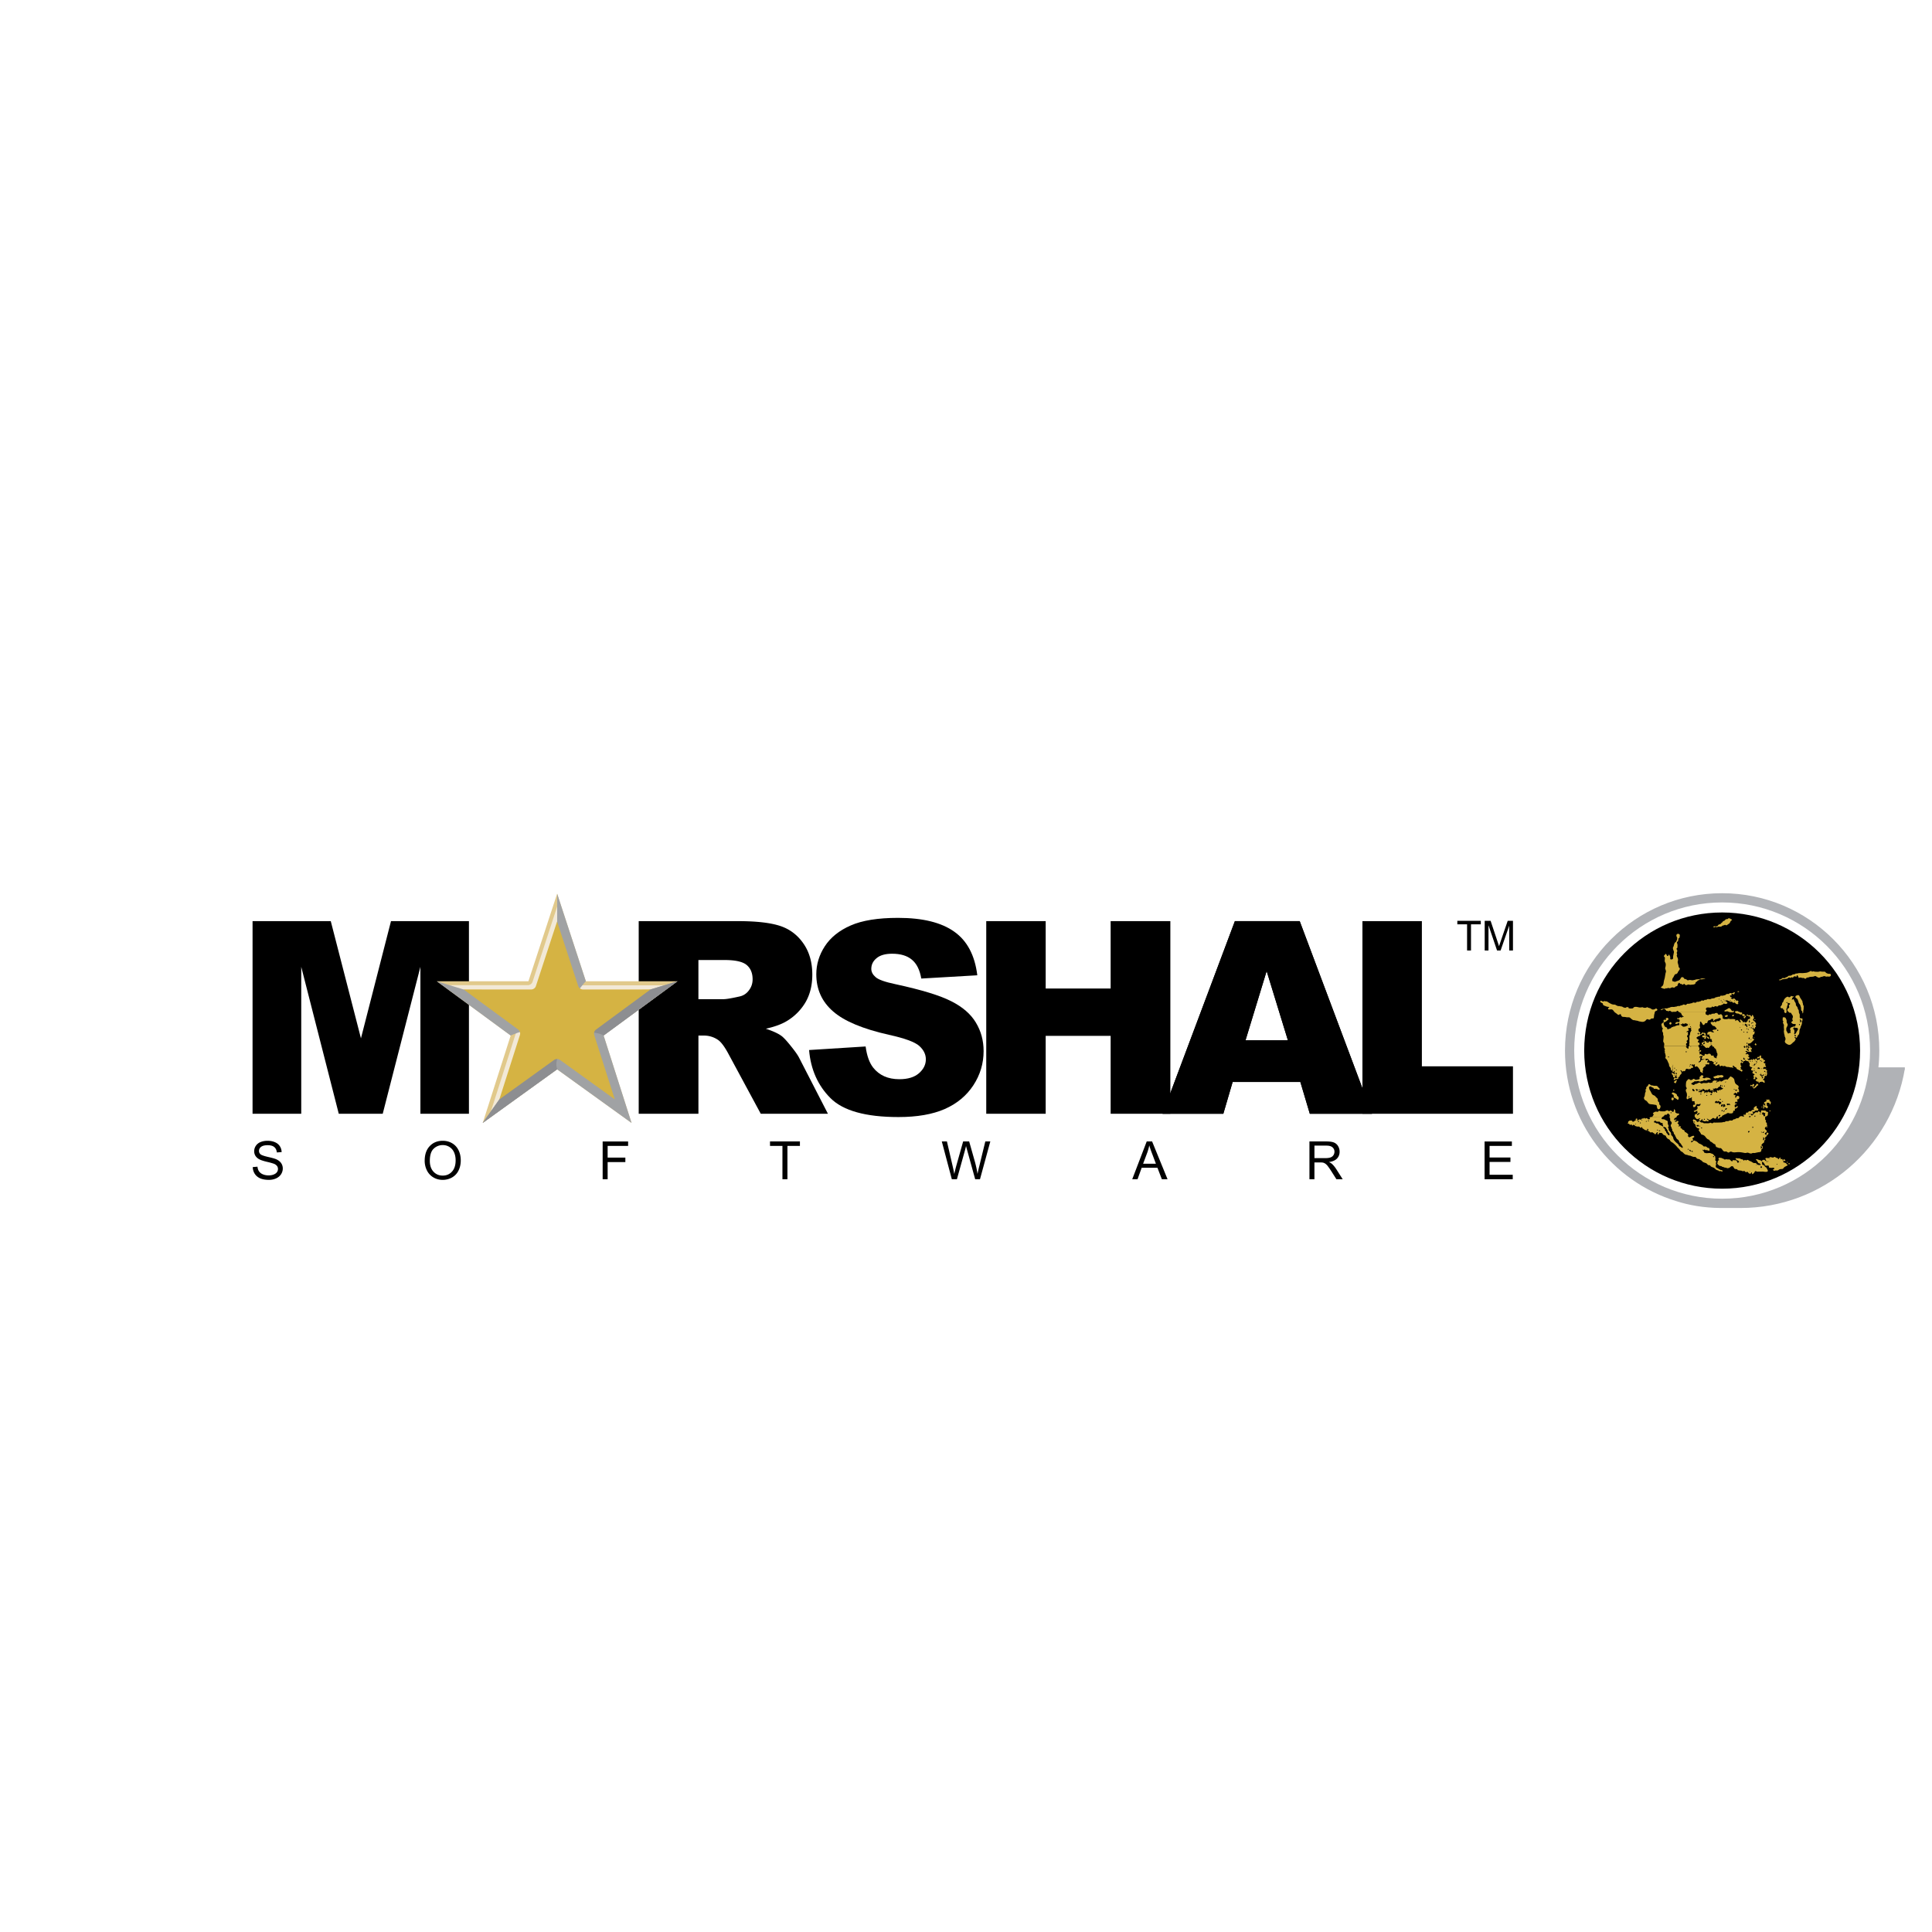 <svg xmlns="http://www.w3.org/2000/svg" width="2500" height="2500" viewBox="0 0 192.756 192.756"><rect x="0" y="0" width="192.756" height="192.756" fill="#333333" stroke="none"/><g fill-rule="evenodd" clip-rule="evenodd"><path fill="#fff" d="M0 0h192.756v192.756H0V0zM2.835 72.359z"/><path d="M25.198 91.901H33l3.012 11.693 2.998-11.693h7.776v19.218h-4.843V96.463l-3.758 14.656h-4.386l-3.744-14.656v14.656h-4.857V91.901zM63.724 111.119V91.901h9.884c1.833 0 3.233.157 4.202.472.969.314 1.75.9 2.344 1.756.593.848.889 1.884.89 3.106 0 1.066-.227 1.988-.681 2.766a5.336 5.336 0 0 1-1.872 1.875c-.506.307-1.2.561-2.082.76.707.236 1.222.473 1.545.709.218.156.532.494.943 1.01.418.516.698.912.837 1.191l2.867 5.572H75.9l-3.169-5.873c-.401-.76-.759-1.254-1.073-1.48a2.49 2.49 0 0 0-1.453-.447h-.523v7.801h-5.958zm5.957-11.431h2.5c.271 0 .795-.088 1.571-.262.393-.078.711-.279.956-.604.253-.322.379-.693.38-1.113 0-.621-.197-1.098-.59-1.43-.393-.332-1.131-.498-2.213-.498h-2.604v3.907z"/><path d="M80.721 104.762l5.643-.355c.122.918.37 1.617.746 2.1.61.777 1.483 1.166 2.618 1.166.847 0 1.497-.197 1.951-.59.462-.402.693-.865.694-1.391 0-.498-.219-.943-.654-1.336-.437-.395-1.449-.766-3.038-1.115-2.601-.586-4.456-1.361-5.564-2.334-1.117-.969-1.675-2.205-1.675-3.709 0-.986.284-1.918.851-2.792.576-.882 1.436-1.572 2.579-2.071 1.152-.507 2.727-.76 4.726-.76 2.453 0 4.319.459 5.604 1.376 1.292.909 2.059 2.359 2.303 4.353l-5.589.326c-.148-.865-.462-1.493-.943-1.887-.471-.393-1.125-.59-1.963-.59-.69 0-1.209.149-1.558.446-.349.288-.523.642-.523 1.062 0 .305.144.58.431.826.28.254.942.488 1.99.707 2.592.561 4.447 1.127 5.564 1.703 1.126.568 1.942 1.277 2.449 2.125.514.848.771 1.795.771 2.844 0 1.232-.34 2.369-1.021 3.41-.681 1.039-1.631 1.83-2.854 2.371-1.221.533-2.762.801-4.621.801-3.264 0-5.525-.631-6.782-1.889s-1.969-2.858-2.135-4.797zM98.398 91.901h5.93v6.724h6.481v-6.724h5.957v19.218h-5.957v-7.773h-6.481v7.773h-5.93V91.901z"/><path d="M129.736 107.947h-6.754l-.93 3.172h-6.062l7.215-19.218h6.467l7.213 19.218h-6.205l-.944-3.172zm-1.242-4.156l-2.121-6.908-2.107 6.908h4.228z"/><path d="M129.736 107.947h-6.754l-.93 3.172h-6.062l7.215-19.218h6.467l7.213 19.218h-6.205l-.944-3.172zm-1.242-4.156l-2.121-6.908-2.107 6.908h4.228z"/><path d="M135.93 91.901h5.931v14.486h9.088v4.732H135.93V91.901z"/><path fill="#e1c98b" d="M63.01 112.037l-7.424-5.349-7.423 5.349 2.788-8.723-7.375-5.416 9.145.004 2.865-8.741 2.866 8.741 9.145-.004-7.375 5.416 2.788 8.723z"/><path d="M55.748 89.957l-2.618 8.01a.51.51 0 0 1-.447.324l-7.913-.002 2.983 1.859h9.009l-1.014-10.191zM51.586 102.715l-2.729 8.543v-.026l1.314-1.265 2.018-7.487-.603.235zM57.536 98.895h8.162l.979-.592-9.656.002.515.59z" fill="#f2e9d7"/><path fill="#a0a2a4" d="M67.593 97.902l-3.508 1.061-5.252 3.797-8.301 5.924-2.36 3.326-.009.027 7.423-5.349 7.424 5.349-2.788-8.723 7.371-5.412zM46.71 98.859l-3.128-.955 7.368 5.41-.001.002c.391-.178 1.057-.447 1.467-.424.609.036-5.706-4.033-5.706-4.033zM55.589 89.169v3.226l1.746 5.992s.152.549.269.51c.107-.035.5-.662.849-.994h-.001l-2.863-8.734z"/><path d="M56.443 104.465l-5.911 4.219-2.36 3.326-.009.027 7.423-5.35.008.006c-.158-.484-.133-1.053.351-1.629l.498-.599zM67.593 97.902l-3.507 1.061-5.252 3.797s-.983.701-.97.701l-.009.004.752-.463s1.038-.049 1.619.311l7.367-5.411z" fill="#8d8e91"/><path d="M59.477 102.711l5.422-3.992-6.747.002a.51.51 0 0 1-.469-.359l-2.104-6.423-2.117 6.458a.511.511 0 0 1-.447.324l-6.756-.002 5.439 3.996a.502.502 0 0 1 .18.531l-2.059 6.443 5.464-3.938a.5.5 0 0 1 .297-.094c.108 0 .209.033.292.092l5.467 3.939-2.047-6.404a.494.494 0 0 1 .185-.573z" fill="#d5b343"/><path d="M94.964 117.652l-1-3.77h.511l.573 2.471c.061.258.115.516.159.771.095-.402.152-.635.169-.697l.717-2.545h.6l.54 1.908c.135.473.232.918.293 1.334.047-.238.109-.512.188-.82l.59-2.422h.5l-1.031 3.77h-.48l-.793-2.873a13.46 13.46 0 0 1-.119-.441c-.039.172-.076.32-.11.441l-.799 2.873h-.508zM112.963 117.652l1.445-3.77h.537l1.541 3.77h-.568l-.439-1.143h-1.574l-.412 1.143h-.53zm1.086-1.548h1.275l-.393-1.043a10.83 10.83 0 0 1-.268-.783 4.874 4.874 0 0 1-.201.721l-.413 1.105zM130.643 117.652v-3.77h1.67c.334 0 .59.033.764.102a.85.85 0 0 1 .42.357c.104.172.156.361.156.568 0 .268-.086.494-.26.678s-.439.299-.801.35c.131.062.232.125.301.188.145.133.283.301.414.5l.654 1.027h-.627l-.498-.785a8.142 8.142 0 0 0-.359-.52 1.186 1.186 0 0 0-.256-.252.761.761 0 0 0-.225-.1 1.504 1.504 0 0 0-.277-.018h-.578v1.674h-.498v.001zm.498-2.105h1.07c.229 0 .406-.023.535-.07s.227-.123.293-.227a.625.625 0 0 0 .1-.34.557.557 0 0 0-.195-.439c-.129-.115-.332-.172-.611-.172h-1.191v1.248h-.001zM78.064 117.652v-3.324h-1.24v-.445h2.984v.445h-1.246v3.324h-.498zM60.127 117.652v-3.769h2.54v.445h-2.042v1.166h1.767v.445h-1.767v1.713h-.498zM42.371 115.816c0-.625.167-1.115.503-1.469.335-.355.769-.531 1.299-.531.348 0 .661.082.94.248.279.166.491.398.637.697.147.297.22.633.22 1.01 0 .383-.076.725-.23 1.027a1.597 1.597 0 0 1-.655.686 1.882 1.882 0 0 1-.915.232c-.354 0-.671-.086-.95-.258a1.647 1.647 0 0 1-.634-.701 2.14 2.14 0 0 1-.215-.941zm.513.008c0 .453.122.812.365 1.074.245.262.551.391.92.391.374 0 .683-.131.924-.396.243-.264.365-.637.365-1.123 0-.307-.053-.574-.157-.803a1.174 1.174 0 0 0-.455-.531 1.219 1.219 0 0 0-.67-.191 1.28 1.28 0 0 0-.912.365c-.254.242-.38.646-.38 1.214zM25.217 116.441l.47-.041c.022.188.073.344.154.465a.877.877 0 0 0 .379.293c.171.074.364.111.578.111.19 0 .357-.029.503-.086s.253-.133.324-.23a.541.541 0 0 0 .108-.324.489.489 0 0 0-.102-.309.761.761 0 0 0-.34-.225 6.649 6.649 0 0 0-.67-.182c-.346-.084-.588-.164-.727-.238a1.003 1.003 0 0 1-.403-.348.873.873 0 0 1-.131-.471c0-.191.054-.367.161-.533a1.02 1.02 0 0 1 .473-.379c.207-.084.438-.127.691-.127.279 0 .524.045.737.137.213.088.378.221.493.395.115.176.176.373.185.594l-.479.037c-.025-.238-.112-.418-.261-.541-.148-.121-.366-.182-.655-.182-.301 0-.521.057-.66.168a.494.494 0 0 0-.205.396.43.43 0 0 0 .146.336c.096.088.346.176.75.27.405.092.685.17.835.238.219.102.381.23.485.387a.933.933 0 0 1 .157.535c0 .199-.058.389-.172.568-.115.176-.28.314-.495.414a1.726 1.726 0 0 1-.725.146c-.34 0-.627-.051-.858-.15-.229-.1-.41-.248-.542-.447a1.283 1.283 0 0 1-.204-.677zM148.117 117.652v-3.769h2.723v.445h-2.225v1.154h2.082v.442h-2.082v1.283h2.311v.445h-2.809zM146.371 94.831v-2.61h-.973v-.349h2.342v.349h-.978v2.61h-.391zM148.129 94.831v-2.959h.59l.699 2.096c.064.195.111.34.141.438.035-.107.086-.265.158-.475l.707-2.059h.525v2.959h-.375v-2.477l-.859 2.477h-.354l-.854-2.519v2.519h-.378z"/><path d="M189.922 106.615c-1.299 7.82-8.098 13.783-16.275 13.783l-2.064-.002c-1.566-.02-3.014-.26-4.332-.688-6.361-1.953-10.986-7.883-10.986-14.891 0-8.604 6.965-15.576 15.553-15.576 8.592 0 15.555 6.973 15.555 15.576 0 .605-.033 1.207-.102 1.797h2.651v.001z" fill="#b0b2b6" stroke="#b0b2b6" stroke-width=".25" stroke-miterlimit="2.613"/><path d="M157.059 104.818c0-8.164 6.607-14.781 14.758-14.781 8.152 0 14.76 6.617 14.76 14.781 0 8.162-6.607 14.777-14.76 14.777-8.151.001-14.758-6.615-14.758-14.777z" fill="#fff"/><path d="M158.133 104.818c0-7.568 6.127-13.704 13.684-13.704 7.559 0 13.686 6.135 13.686 13.704 0 7.566-6.127 13.701-13.686 13.701-7.557.001-13.684-6.134-13.684-13.701z" stroke="#000" stroke-width=".153" stroke-miterlimit="2.613"/><path d="M158.598 104.818c0-7.312 5.92-13.239 13.219-13.239 7.303 0 13.221 5.926 13.221 13.239 0 7.311-5.918 13.236-13.221 13.236-7.299.001-13.219-5.925-13.219-13.236z" stroke="#000" stroke-width=".153" stroke-miterlimit="2.613"/><path d="M170.949 92.475c.012.038.055.081.098.043.041-.038.152-.059.186-.027.031.032.084.017.129-.011.043-.026.102-.026.197-.026s.143.016.207-.032c.064-.049.107-.086.178-.091s.154-.096.236-.032c.078.064.186-.054.186-.054s.209-.118.23-.188c.021-.069.08-.181.127-.208.049-.027.141-.064.018-.128-.123-.064-.129-.075-.166-.091-.037-.017-.133-.022-.16.01-.025.032-.025.059-.092.054-.064-.005-.17.032-.207.091-.039.059-.113.091-.113.091s-.102.02-.129.079c-.027.059-.012.038-.102.107s-.014.053-.127.123-.129.017-.193.081-.064.14-.182.15-.127.01-.197 0c-.069-.01-.134.022-.124.059zM167.443 93.158s.184.088.156.159c-.025.069 0 .188-.053.254s-.078.013-.092.145c-.012.132-.053.211-.053.211s-.117.057-.092.123.025.105.053.198c.025.093-.014.053 0 .212.014.158-.145.149-.078.254.064.105.064.079.051.211-.012.132-.092.065-.025.224.066.159-.066.083 0 .268s.105.185.105.344c0 .158-.053.148-.027.28.027.133.066.212.08.317s0 .128.078.197c.08.07.053.15-.012.242-.066.094-.133.172-.146.238-.012.064-.053.064-.117.131-.066.066-.109-.061-.229.162-.119.225-.078.172-.131.225-.053.055-.137.34.012.357s.137.078.281.014c.145-.066.289-.08.383-.172.092-.092.135-.277.24-.264.105.012.119.025.172.092 0 0 .045.109.131.1s.008-.01.143.057c.137.066.031.096.193.057.162-.037.115-.02.229-.01.115.01.064.039.285 0 .223-.037.137-.057.326-.076.191-.018-.031.029.258-.027.289-.059.137-.078.289-.059s.162.01.246.029c.086.02.01.029-.133.039-.143.008-.008 0-.199.018-.193.02-.156-.047-.232.049-.076.094-.113.016-.18.113-.066.1-.182.1-.191.184-.008.086-.035.115-.113.145-.078.027-.078.027-.213.037-.133.01-.172.027-.275.01-.105-.02-.098-.039-.223.01-.123.047-.162.047-.229-.029s-.086-.086-.143-.037c-.057.047-.066.094-.152.018-.084-.076-.154 0-.203-.076-.047-.076-.094-.133-.189.029s-.01.182-.133.229-.086 0-.143.066c-.057.068-.137.105-.193.076a.253.253 0 0 0-.199 0c-.076.029-.086.07-.191.061-.104-.01-.127-.057-.213 0-.084.057-.123-.029-.17.01-.049.037-.01.066-.182.037-.172-.027-.184-.088-.25-.088s-.082-.027.041-.123.143-.154.172-.268c.027-.115.027-.25.084-.432.059-.182.068-.312.086-.41.02-.098.02-.164.057-.289.039-.123.029-.133-.008-.256-.039-.125-.066-.137-.029-.262.037-.123.057-.313.02-.408-.039-.096-.096-.166-.086-.271.01-.104.047-.276-.01-.343s-.113-.092-.029-.171c.086-.079.143-.234.211-.088.066.146.078.177.164.126s.066-.229.152-.038.057.104.066.219c.01.114-.037.181.086.181s.182-.009.199-.143c.02-.133-.037.017.029-.307s.066-.295.037-.372c-.027-.076-.133-.298-.057-.412s.055-.182.096-.276c.041-.096.031-.136.117-.194.086-.057.094-.104.143-.209.047-.105.066-.21.01-.315-.059-.104-.059-.174-.029-.241.029-.068.171-.092.171-.092zM179.176 99.35s-.09.119-.027.184c.064.064.148.092.193.176.047.082.037.104.074.193.037.088.018.115.055.18s.148.158.166.277c.02.119.064.15.055.211-.008.062.01.08.01.127 0 .045-.018.018.018.109.037.092.107.064.107.193s.047.129.074.027c.027-.1 0-.201.027-.266s.02-.227.027-.301a.22.22 0 0 0-.045-.176c-.037-.045-.02-.184-.057-.23-.037-.045.008-.098-.045-.189s-.117-.193-.162-.258a.804.804 0 0 1-.111-.221c-.018-.064-.109-.121-.174-.102a3.333 3.333 0 0 0-.185.066zM178.24 99.998s-.055.066.014.061c.068-.002.078-.006.078-.023.002-.018-.016-.061-.043-.059-.025.002-.049.021-.049.021zm1.334 1.729s-.041.041 0 .07.066.074.041.094c-.027.018-.09.104-.02.096.072-.008.152-.055.135-.123a.28.28 0 0 0-.111-.145c-.031-.012-.045.008-.045.008zm-.086.453s-.02.123.045.1c.062-.021.059-.115.033-.115s-.078.015-.078.015zm-.453 1.062s-.029.045.045.107c.074.064.152.041.115-.01-.037-.053-.096-.104-.127-.107-.029-.003-.033.01-.033.01zm-.055-.724s-.105.082-.053.145c.053.064.09.045.102.242.01.197-.074.279.018.264.092-.014.088-.037.145-.119.055-.082.074-.158.104-.193.029-.033.09-.133.09-.186s-.061-.121-.16-.119c-.102.004-.1-.01-.141-.029-.042-.019-.105-.005-.105-.005zm-1.343-2.073l.094-.123s.059-.082.064-.137c.004-.055.008-.123.076-.188.068-.062.055-.092.109-.229a.702.702 0 0 1 .295-.303c.082-.041.131-.029.178.018.047.045.182-.014.215-.082.029-.068.062-.037.1-.014.035.023.117.023.166.01.051-.014.037.027-.053.1-.092.072-.068.117-.105.203-.035.088.082.023.127-.018s.104.133.104.133.051.123.102.188a.356.356 0 0 1 .064.217c.004.082.035.123.113.209.076.086.062.201.123.283.059.082.066.133.062.219s.053.215.08.256c.025.043 0 .195.01.303.012.105.059.117.139.111s.115.006.131.053c.016.049 0 .191-.037.23-.037.037.004.125-.023.264-.029.139-.098.234-.098.234s-.037.191-.09.273-.049.219-.064.352c-.016.135-.031.203-.1.252-.07.047-.086.178-.15.252-.064.076-.127-.037-.168-.062-.039-.027-.102.031 0 .127s.051.107.014.182-.076.145-.15.189c-.076.045-.188.186-.299.256-.113.07-.254.059-.471-.102-.219-.16-.07-.312-.059-.387.01-.074 0-.17-.059-.277-.059-.105 0-.145-.049-.221-.047-.076 0-.016-.037-.197s.016-.225 0-.342-.021-.268-.01-.348c.01-.08-.012-.098-.064-.205-.055-.105-.027-.09-.006-.203.021-.115-.043-.049-.053-.117-.012-.07.004-.092.004-.215 0-.121.076-.1.176-.09.102.01.15.129.193.24.041.111.016.102.025.199.012.098.021.111.07.197.047.086.043.123 0 .23-.043.105-.123.154-.107.359s0 .053.107.277c.105.223.102.053.264.053.16 0 .004-.123.037-.176.031-.053.037-.068.01-.102-.027-.031-.047-.059-.037-.139s.111-.146.219-.178c.105-.033.16-.059.225-.043.062.016.092-.111.119-.176.025-.064-.057-.08-.164-.074-.105.004-.154-.021-.238-.098-.086-.074.004-.145.043-.168.037-.02.096-.084.037-.17s-.049-.09.016-.145c.064-.053-.027-.041.01-.127.039-.086-.025-.145-.117-.295-.09-.152-.078-.123-.17-.123-.09 0-.027.004-.162-.107s-.086-.176-.086-.225c0-.047.055-.119.121-.129.066-.012.062-.145.031-.213-.031-.07-.016-.061.08-.16.096-.104-.016-.104-.131-.145-.113-.043-.068.047-.068.164s-.064.096-.064.15c0 .053-.01.182-.049.227-.035.045-.031.127-.01.201.021.076 0 .129-.016.203-.016.076-.059.086-.133.049s-.092-.15-.08-.23c.01-.078-.031-.09-.074-.096s-.061-.074-.037-.105c.021-.033-.076-.018-.174-.035s-.091-.144-.091-.144zM177.48 97.766s.043.059.176.025.117-.084.232-.092c.119-.01.119 0 .186-.025s.201 0 .283-.068c.084-.066.143-.117.225-.059.086.059.102-.041.16-.049.059-.01.1.074.15.023.051-.049.094-.141.201-.107s.174.025.166-.008c-.01-.035.008-.211.117-.025.107.184.049.209.125.176a.34.34 0 0 1 .275.008c.092.041.15-.025.217.025.068.051.15.084.186.033.033-.051.076-.084.217-.102.141-.016.107-.049.191-.057.084-.01.133-.01.268-.018s.217-.102.309-.051.168.117.283.143c.117.025.229-.1.293-.084.066.018.201-.074.275-.066.076.008.176.066.244.051.066-.018.09-.01.207 0 .117.008.193-.068.201-.127s-.033-.166-.102-.158a.395.395 0 0 1-.166-.008.508.508 0 0 1-.225-.1c-.068-.059-.027-.109-.252-.102s-.266-.041-.383-.018c-.117.025-.086.035-.311.025-.225-.008-.174-.008-.258-.033s-.066 0-.16.018c-.092.016-.049-.1-.166-.051-.117.051-.107.059-.25.117s-.168.051-.418.076-.318-.008-.459.008c-.143.018-.102.008-.209.041-.109.033-.068-.033-.168.018s-.074.066-.158.066-.117 0-.191.059a.354.354 0 0 1-.211.074c-.074.01-.141-.008-.199.068-.059.074-.15.074-.234.117-.082.041-.133.084-.184.059s-.086-.033-.168.025-.082.092-.174.1-.141.053-.141.053zM159.684 99.838s-.059.109.021.17.188.055.209.145c.023.09.023.129.15.182.129.053.146.059.258.098.109.037.312.008.207.082-.105.076-.143.195.008.201.15.008.281-.066.406.084.127.15.104.166.254.264.152.098.234.219.303.189.068-.031.195-.119.211-.039.014.08.072.225.215.24.145.014.129-.008.303.029.174.039.312-.023.412.068.098.09.266.242.367.234.104-.008.066.016.27.045.205.029.146.057.332.084s.275.074.457-.008c.182-.084.186-.279.359-.205.174.076.219.016.287-.053s.271.023.293-.113c.023-.135.018-.268.053-.367.035-.098.02-.264.156-.303.135-.037.174-.119.113-.18s-.098-.092-.166-.037c-.068.053-.262.113-.367.045s-.062-.074-.277-.135c-.217-.059-.188-.111-.225-.059s-.143.053-.264.045-.07-.068-.227-.045c-.154.021-.164.037-.389-.016-.227-.053-.336-.029-.412.021-.076.053 0 .096-.197.111-.195.016-.33-.02-.33-.059 0-.037.047-.066-.111-.074s-.113.09-.248.061c-.137-.031-.158-.039-.234-.09-.074-.055-.141-.023-.254-.062-.113-.037-.135.023-.309-.059-.174-.084-.141-.105-.291-.105s-.264-.055-.324-.092.004.02-.195-.105c-.201-.125-.172-.125-.285-.125s-.15-.059-.211-.008c-.061.049-.061.045-.15 0s-.178-.059-.178-.059zM166.85 109.018c-.047.049-.09.098-.012.152.08.055.146.047.146.158 0 .109 0 .17.109.219s.072.029.182.102c.109.074.109.123.17.045.061-.08.049-.215-.012-.281s-.115-.061-.121-.15c-.006-.092-.105-.146-.195-.189s-.217-.105-.267-.056zM166.961 108.719c-.025.037-.043.086.012.109.055.025.09-.061.066-.084-.023-.025-.055-.062-.078-.025zM166.803 109.527c-.031.068-.092.146 0 .221.09.072.162-.006.176-.08.012-.072.037-.129-.055-.146s-.092-.061-.121.005zM164.541 108.445c.031-.012.141-.098.201-.023.061.072.133.078.178.084.041.008.012.025.09.104s.098-.012.248.023c.152.037.178.104.256.086.08-.018.129-.055.014-.158-.117-.104-.143-.236-.33-.23s-.242-.012-.314-.031c-.074-.018-.141.006-.195-.043-.055-.047-.158-.139-.213-.061-.055.08-.047.129-.115.178-.066.049-.121.098-.115.158s.025.078-.029.121-.037.078-.025.182-.018.135-.043.164c-.023.031-.006-.012-.029.158-.025.172-.037.232-.037.232s-.109.084-.043.25c.068.164.154.109.287.26.133.152.133.25.406.275.273.023.25.029.34.047.092.02.213 0 .225.135s.049.285.158.316c.109.029.152-.066.189-.152.035-.084.041-.201-.025-.256s-.09-.109-.078-.176c.012-.068-.02-.115-.061-.146-.043-.029-.092-.139-.08-.164.012-.023.006-.139-.055-.201-.061-.061-.164-.152-.164-.152s-.012-.072-.152-.133c-.139-.061-.182-.066-.291-.293-.109-.225-.17-.256-.188-.357-.022-.105-.039-.185-.01-.197zM167.051 107.887s-.104.096.035.156c.141.062.123-.004.166-.115.041-.109.066-.176.029-.17s-.066.012-.121.061-.109.068-.109.068zM170.26 109.094c0 .008.018.016.039.016.02 0 .037-.008.037-.016 0-.01-.018-.018-.037-.018-.022 0-.039.008-.039.018zm1.402-.352c-.035.018-.08.029-.047.059.035.027.07-.018.07-.018s.012-.058-.023-.041zm.484-.822s-.041.131.016.076c.059-.053.047-.082.047-.082l-.063.006zm-.179 2.924s-.059.074-.014.08c.045.008.098-.061.111-.08.012-.02 0-.072-.025-.059-.027.014-.072.059-.072.059zm-.201-.059c-.01.049.006.107.059.088.051-.02.064-.098.051-.105-.015-.006-.103-.032-.11.017zm.269-2.48s-.064.07-.012.094.059-.076.059-.076l-.047-.018zm-.431 1.34c-.045.039-.053.078.02.088s.059-.059.059-.059-.035-.069-.079-.029zm-1.381-.375s.039.096.08.053c.041-.041.035-.088-.012-.076s-.068.023-.068.023zm-.571-.139s.01.121.076.059c.064-.064-.053-.1-.053-.1l-.023.041zm3.342-.488s-.041.059.018.064c.057.006.057-.047.057-.047l-.075-.017zm-1.189 1.22s-.043.029.012.055c.057.025.092-.02.078-.045-.014-.027-.09-.01-.09-.01zm-2.303-1.15c-.018.047-.047.115.029.088.074-.029.051-.088.051-.088s-.062-.047-.08 0zm.529 2.914c-.033.033-.061.062-.021.09.039.029.084-.012.084-.033 0-.024-.028-.09-.063-.057zm1.614-3.381s-.074.18-.006.145c.07-.033.117-.057.094-.109s-.088-.036-.088-.036zm-.997.951c0 .033.035.059.076.059.043 0 .076-.025.076-.059 0-.031-.033-.057-.076-.057-.04.001-.076.026-.076.057zm-1.322 1.992s-.041.127.051.066c.092-.059.129-.088.15-.115s.131-.113.014-.086-.115.008-.137.045a.425.425 0 0 1-.078.09zm2.135.116s-.027.041.014.064c.039.023.119-.004.145-.039.027-.035.023-.113-.012-.105a.739.739 0 0 0-.131.055l-.016.025zm.658-.641c0 .014-.02.088.051.062.072-.025.146-.109.125-.137-.023-.025-.098-.031-.121-.002-.022.03-.055.065-.055.077zm1.014-1.939c.008.051-.033.1.059.107.09.01.18-.082.123-.082-.059 0-.19-.074-.182-.025zm-1.403 1.531s-.064.111.006.143c.07.033.104-.055.119-.07.018-.018.049-.092.023-.125-.027-.033-.07-.049-.098-.016s-.05.068-.05.068zm.084-1.957s-.064.08.006.088c.07.004.047-.082.047-.082l-.053-.006zm-2.962.385c-.008.088-.008.109.068.162s.203.041.127-.08c-.074-.123-.192-.17-.195-.082zm3.453 1.431c-.014.053-.027.127.035.146s.125-.029.125-.029.023-.049.053-.006c.029.041.094.045.098.023a.147.147 0 0 0-.045-.102c-.033-.025-.068-.068-.102-.035-.033.031-.084.035-.094.01-.01-.026-.059-.06-.07-.007zm-3.088-1.449s-.064.023.018.105c.082.08.018.127.082.074.062-.053.109-.109.035-.156-.077-.046-.135-.023-.135-.023zm2.746 1.504c-.004.014-.055.039-.049.141s-.064.189.078.125c.143-.066.16-.061.143-.105-.016-.045-.021-.107-.068-.143-.046-.036-.1-.03-.104-.018zm-.85-.172c.039.068.049.104.074.062.025-.043.082-.078.082-.039s.006.062.055.059.092-.113.127-.053c.035.062.02.062.068.113.049.053 0 .086.059.047s.164-.107.162-.141a.192.192 0 0 0-.08-.115c-.047-.029-.066.016-.121-.02-.055-.037-.043-.088-.094-.066-.053.023-.021.076-.098.057-.078-.02-.049-.068-.096-.059-.045.01-.078.014-.104.049s-.073.038-.034.106zm-.222-1.385s.045.018.057.105c.012.086-.045.109.012.197.059.088.082.08.105.047.023-.035-.039-.105.088-.035.127.068.15.139.168.057.018-.08-.041-.068-.041-.121s.041-.127.1-.076c.057.053.115.006.156-.027.041-.035.104-.07.162-.053s.27-.1.193-.141-.141-.018-.152-.07-.047-.098-.139-.082c-.094.018-.094.008-.176.082-.08.076-.016.082-.139.094-.121.012-.152-.043-.197.004-.047.049-.088.053-.129.02-.039-.036-.068-.001-.068-.001zm-1.43.326c.047.029.041.045.098.023.059-.023.018-.012.1.018.082.027.111.023.135-.047s.08-.094.162-.064c.08.029.15.053.08.111-.068.057-.016.104.035.062.053-.039.129-.098.186-.062.059.035.088.027.123-.018.033-.047.082-.082.094-.029.012.051.062.059.062.059s.082-.059.152.023c.068.08.1.08.145.033.047-.045.076-.174.053-.248-.023-.076-.053-.082-.098-.041-.047.041-.076.115-.123.041-.047-.076-.064-.176-.117-.141-.051.035-.062-.006-.109.041-.049.047-.049.109-.088.07-.041-.041-.047-.088-.094-.041-.045.047-.039.08-.104.035-.064-.047-.082 0-.117-.053-.033-.053-.039-.07-.098-.053s-.105-.041-.105.023.002.139-.039.094c-.043-.047-.117-.1-.129-.023-.012.074 0 .092-.047.092s-.006.018-.086.035c-.083.019-.118.031-.071.06zm-.332 2.219s.029-.023.082-.004.059-.021.117-.088c.061-.068.023-.146.004-.229-.018-.082-.094.076-.188.076s-.08.062-.135-.02c-.057-.082.043-.057.209-.15.168-.094.064-.076.15-.166.09-.094-.062-.051-.049-.152.012-.1.105-.074.188-.074s.133-.113.164-.176-.082-.043-.127-.014c-.043.031-.137.006-.219-.006s-.113.195-.207.264-.197.051-.205-.076c-.006-.125.088-.137.145-.125.057.014.098-.068.049-.105-.051-.039-.029-.076-.037-.188-.006-.109-.111-.043-.193-.049-.08-.006-.057-.113-.08-.215-.025-.1.006-.08.006-.168s-.039.031-.182.074c-.145.045-.039-.1-.082-.188-.045-.088-.076 0-.045.082s.045.105-.084.188-.158-.1-.133-.195c.025-.094.039-.143.025-.299-.012-.152-.074-.176-.1-.312-.025-.139.012-.145.068-.213.057-.07-.051-.148-.062-.225a1.678 1.678 0 0 1 .02-.434c.023-.131.137-.211.182-.273.043-.062.154-.031.197.025.045.057.207.045.295-.051.088-.094.182.02.242.051s.113 0 .287-.025c.176-.025.15-.1.133-.182-.02-.082.088-.119.156-.207.07-.088.16-.014.205.025.043.037.037.094-.037.137-.076.045.068.09.068.09s.088.049.17-.008c.08-.057.111-.037.25-.031s.172.057.262.094c.086.039.049.102-.07.102s-.037.006-.137.014c-.102.006-.092.029-.168.068-.074.037-.082.012-.182-.02s-.15.068-.213.076c-.062.006-.088 0-.16.031-.074.031-.158.031-.227-.02s-.145.02-.281.014c-.139-.008-.174.012-.191.049-.02.037-.121.049-.232.143-.113.094.062.131.145.162.08.031.131 0 .143-.037.014-.037.117-.062.186-.068.07-.006.145-.082.232-.102.088-.018.107-.037.176.031.068.07.148.064.191.02.045-.045.238-.02.34-.02.1 0 .188-.012.23-.049.045-.039.174.023.205.043s-.006-.031.145-.037.043-.123.15-.168c.107-.043.137-.068.236-.043.098.025.15.018.193.018s-.074.059-.119.137.057.045.107-.016c.049-.061.1-.051.131-.025s.062-.014.076-.07c.012-.057.049-.025.111.033.062.055.057.023.154-.014s.107-.068.176-.113c.068-.043.131-.012.176-.057.043-.043.188.025.188.025s.131-.139.236-.264c.107-.125.076-.062.131-.037.057.025.113.043.15.082l.021.02.074.068c.094.088.08.25.117.352.039.1.035.166.225.291.188.127.156.139.156.207 0 .07-.037.133-.037.133s-.014.045.037.098c.051.055.037.07.043.17.008.1.008.182-.074.119s-.088.025-.113.107c-.025.08-.08.018-.125-.025-.043-.045-.08-.01-.191.07-.113.08.053.141.088.123s.076.051.061.096a.237.237 0 0 0-.02.168c.02.08.107-.043.133-.105.027-.062.045-.062.115-.062s.045.027.096.035c.053.01.07.098.053.186-.016.088-.104.133-.211.133-.105 0 .062.053.035.168-.025.113-.035.121-.088.07s-.113.01-.168.096c-.053.086.125.07.178.061.053-.008-.08.107-.08.107s-.139-.045-.121.176.131.07.227.008c.098-.061.088.045.07.08s-.148.15-.229.15-.045.018-.051.131c-.008.113-.027.105-.098.08-.07-.027-.053.123-.105.211s-.371.062-.404.035c-.037-.027-.105-.035-.203.035-.096.07-.229.09-.289.143-.062.053-.125.018-.178.121s-.086.088-.156.105-.088.018-.098.08c-.008.062-.105.08-.176.045-.07-.037.035-.09.035-.09s.018-.062-.062-.115c-.078-.051-.088.135-.141.186-.053.055-.139.055-.227-.018-.088-.07-.221.115-.344.168s-.143-.025-.281-.096c-.139-.072 0 .113.078.131s.053.098 0 .107c-.053.008-.104.018-.166-.02-.062-.033-.062.027-.158.037-.098.008-.088-.045-.193-.055-.107-.008-.072-.053-.055-.141s-.061-.008-.129.062c-.07.07-.045.078-.178.035-.133-.045.018-.115.055-.193.033-.08-.143.043-.248.068-.105.027-.168-.105-.256-.201-.087-.096.019-.297.019-.297z" fill="#d5b343"/><path d="M170.959 107.443c0 .053-.041.041.082.123.123.08.117.012.209-.006.094-.018.105.045.193 0 .086-.047.148-.094.236-.059s.256-.035.273-.088c.018-.051-.039-.123-.15-.146s-.221.031-.297.02c-.074-.014-.127-.023-.203.023s-.074.006-.168.053-.175.03-.175.08zM175.59 111.115c-.012.039 0 .07.035.068.035-.004.043-.072.043-.072s-.068-.035-.078.004zm-1.123.008c-.004.023-.025.041.008.061.031.018.059-.008.055-.037-.005-.028-.059-.049-.063-.024zm1.242 1.791c-.006.049.021.092.057.074.037-.017-.053-.123-.057-.074zm-6.137-.605c-.018.01-.045.027-.006.066s.057-.016.057-.016-.033-.062-.051-.05zm-.545-.401c-.012.023-.033.062.012.084.045.023.082-.049.066-.061-.017-.011-.066-.044-.078-.023zm6.018-.554c-.004.082.029.07.061.059.033-.016.029-.09.029-.09s-.086-.05-.09.031zm-.529.025c-.018.057-.031.082.047.084.076.004.111-.049.102-.078-.011-.028-.132-.063-.149-.006zm-4.787 1.125c-.021.062-.018.062.033.074s.057-.068.057-.068-.067-.067-.09-.006zm-.456-.246c-.004.021-.012.102.074.123.084.023.123.016.139-.039.018-.057-.016-.125-.066-.102-.051.022-.141-.006-.147.018zm6.604.699s-.07.08-.014.076c.059-.004.062-.014.107-.039.043-.027.061-.107.012-.09s-.105.053-.105.053zm-.227 1.424c.014.031.062.074.031.133-.031.057-.018.105.045.066.062-.041.115-.156.049-.182-.066-.027-.136-.048-.125-.017zm-.814-1.949c-.002.07-.01.092.035.092.047 0 .061-.076.061-.076s-.092-.087-.096-.016zm-.432.486c-.006.014-.01.088.053.066.061-.021.105-.053.088-.102s-.07-.062-.07-.062-.067.084-.071.098zm1.512.603c.006.084.027.004.01.084s-.062.176.021.137.125-.154.07-.209c-.052-.053-.105-.095-.101-.012zm-.082-2.484c-.01.088-.102.143-.041.148.059.008.059-.061.111.025.055.084.021.094.068.143.045.051.092.018.129-.049.039-.066-.033-.076-.018-.133.018-.057.072-.113.025-.131-.045-.018-.074.039-.131-.018s-.131-.073-.143.015zm-6.9.664c.008-.051.121.01.195.033.072.021.117.062.162.162.045.102.191-.01.242-.049.049-.041.045 0 .09.055.045.057.09.084.156.09s.123-.01.168.045c.045.057.141.018.281.029.141.01.326 0 .371-.035.045-.033.107-.016.162.023.057.039.141-.006.191-.045s.129-.006.129-.006.484-.006.668-.018c.186-.012.135-.049.258-.043.125.004.113-.023.135-.057.023-.035.158-.023.266-.029s.066-.039.15-.057c.086-.016.078-.016.174-.004.096.01.096 0 .152-.057s.117-.074.174-.074.057 0 .09-.039.119-.055.24-.068c.119-.014.078-.055.176-.139s.24-.08.357-.014c.115.064.061-.084.027-.15s.047-.047.125-.037c.08.01.107-.023.115-.131.01-.105.09-.088.154-.082.064.004.088-.043.111-.092.025-.053.148-.043.195-.043s.078 0 .105-.07c.029-.068.127-.059.199-.082.074-.023.043-.07.01-.123-.031-.051.037-.078.074-.129.037-.053.104-.088.188-.117.082-.027.031.158.031.158s.033.094.107.094.061.102.061.145c0 .041-.02.082-.064.045-.047-.035-.104.037-.172.02-.07-.02-.107.023-.137.074-.027.051-.055.064-.143.023s-.064.051-.033.078c.033.029.047.08 0 .135-.045.057-.064.061-.162.006-.098-.057-.041.092.033.148.074.055.166-.07.195-.117.027-.047.172-.139.227-.189.057-.051.08.031.152.023.074-.01.061-.078.09-.107.027-.027.111-.018.207.102.098.121.061-.055.084-.139s.107-.061.127-.061c.018 0 .234.027.268.004s.092.084.092.084.104.061.154.057c.051-.006.074.102.061.121-.014.018-.033.068-.023.166s-.178.172-.178.172c-.148.006-.074.129-.088.176s-.02.148.035.174c.053.027.053.115.027.148-.027.033.039.117.08.131.039.012.047.074.02.094s-.02.053.02.088c.041.033 0 .154 0 .154s.027.107-.006.148-.055-.047-.061-.107-.061.033-.115.102c-.053.066-.039.137.021.184s.121.107.141.168-.088.148-.154.182c-.068.035-.041.109.027.17.066.061.086.061.08.012-.006-.047.02-.113.053-.188.035-.074.096-.014.148.027.055.039-.033.121-.127.215s-.033.109-.127.156c-.096.047-.068.17-.055.236.014.068-.008.088-.08.115-.074.025-.041.061-.021.088.021.025.014.102-.102.184a.477.477 0 0 0-.17.182c-.021.047.008.094.057.094s.074.135.053.209c-.02.074-.033.094-.086.109-.055.014-.029.062-.049.17-.021.107-.121.135-.217.141-.094.008-.066.008-.262.047-.195.041-.109.041-.271.035-.164-.008-.242.061-.242.061s-.168-.014-.27-.068c-.1-.055-.203 0-.299.008-.094.006-.094-.008-.41-.062-.32-.053-.574 0-.697 0s-.168-.006-.275-.053-.188 0-.256.047c-.066.047-.129.02-.223-.047-.096-.066-.123-.02-.244-.033s-.168-.121-.268-.244c-.102-.123-.156-.096-.238-.096-.08 0-.115-.047-.236-.08-.121-.035-.113-.068-.16-.209-.047-.143-.055-.088-.131-.121s-.242-.197-.316-.219c-.074-.02-.094-.066-.141-.141s-.094-.08-.164-.109c-.068-.025-.182-.146-.248-.242a.51.51 0 0 0-.303-.211c-.135-.025-.123-.047-.172-.141-.047-.096-.113-.168-.182-.27-.066-.102.021-.102.049-.135.025-.033-.035-.09-.123-.104-.086-.014-.121-.053-.193-.121-.074-.066-.008 0-.068-.176-.061-.174-.088-.141-.15-.195-.061-.053-.061-.066-.053-.123.006-.055-.014-.061-.055-.135-.037-.075.022-.063.03-.114zM175.916 110.201c.033.061.025.041.006.086-.02.049-.039.033 0 .094.041.061.041.047.014.094-.025.047-.047.146.021.127.064-.02.086-.1.064-.146-.02-.047-.006-.1.041-.047s.053.066.119.086c.068.021.027.113.113.074.088-.041.094-.107.074-.174s0-.027-.061-.08c-.059-.053-.072-.066-.039-.094.033-.025.025-.053 0-.1-.027-.047.004-.119.094-.105.088.012.146 0 .182.053.033.053-.02.119.066.113s0-.074.039-.1c.039-.027.039-.109.008-.162-.033-.055-.121-.027-.121-.088s.074-.1 0-.107c-.072-.006-.074-.02-.121-.033-.047-.012-.014.049-.113.021-.102-.027-.107.012-.08.053.027.039.072.033 0 .094-.074.061-.16.068-.186.115-.027.047-.102.072-.021.107.08.033.166.039.127.064-.041.029-.08-.02-.033.068.047.086-.008.141-.033.1-.027-.039-.094-.113-.094-.113s-.099-.06-.066 0zM176.559 110.801c-.014.016-.062.082.012.078s.088-.035.062-.061c-.024-.023-.061-.031-.074-.017zM175.762 110.426c-.014.053-.029.07.031.066.059-.004.035-.064.035-.064s-.053-.057-.066-.002zM165.908 111.418a.387.387 0 0 0-.115.115c-.021.039-.045.121.061.127s.193.006.264.055a.796.796 0 0 0 .197.094c.035.012.072.037.078.154.006.119-.008.174.041.252.049.076.061.158.033.188-.027.027-.066.082-.033.125.033.045.055.059.055.135 0 .078-.012.09.045.148.055.062.182.184.188.254.004.072-.018.141.059.221.078.08.115.117.139.184.021.066.033.141.033.141s.023.086.086.166c.062.082.18.209.242.254a.845.845 0 0 1 .205.199c.035.062.012.1.084.141s.029-.02.137.066.143.104.17.072.018-.111-.062-.207-.111-.203-.162-.236c-.051-.031-.1-.104-.1-.104s-.055-.203-.121-.238c-.068-.037-.191-.146-.209-.223s-.068-.117-.08-.154c-.014-.035-.012-.076-.051-.135-.041-.059-.104-.062-.094-.127.008-.062-.055-.182-.082-.199s-.086-.062-.072-.117-.023-.123-.045-.158c-.023-.031-.027-.152-.061-.17-.033-.016-.072-.197-.033-.225.039-.029.094-.16.082-.199s-.055-.123-.088-.141c-.033-.016-.076-.082-.066-.154.012-.07.006-.154-.027-.17-.023-.012-.033-.074-.027-.133h.705a.127.127 0 0 1-.102.094c-.039.008-.188.117-.162.166.027.049.045.082.109.057.062-.027.111-.08.119-.012s-.049.109-.078.094c-.031-.014-.113-.018-.068.043.045.059.102.074.15.041.049-.035.127-.102.17-.057.041.045.062.07.021.127s-.111.082-.066.121c.045.037.098.033.104.082.008.049.057.113.023.143-.033.031-.117.094.025.057s.162.008.158.045c-.004.039-.049.115 0 .143.051.027.076-.004.123.062.045.066.062.094.117.104s.104.031.131.086.004.096.062.123a.768.768 0 0 1 .209.135c.076.068.125.082.104.162-.021.082-.051.082 0 .15.049.066.121.096.162.066.041-.025.148-.053.162-.076s.064-.031.123-.045.086-.037.131.021c.045.061.037.082-.014.123s-.176.09-.131.145.096.172.018.191c-.076.018-.162.004-.162.072 0 .066.018.135.104.059.086-.078.182-.186.258-.141s.162.051.279.154c.117.102.127.129.24.166s.16.086.242.127.082.141.189.137c.109-.006.164-.023.25.059.086.08.111.086.139.086s.109-.004.117.072c.01.076.072.184-.021.203-.096.018-.062-.02-.127-.027-.062-.01-.117-.041-.18-.027-.064.014-.082-.004-.096-.033-.014-.025-.086-.035-.1-.004-.014.033-.072.068-.094.027-.023-.041-.07-.035-.07-.035s.047.133.119.156c.07.023-.023.119.125.158.15.041.098.031.223.031.123 0 .256-.039.383.016.127.057.205.057.252.127.049.072.027.068.111.133.084.062.076.086.068.158-.008.07.008.055.023.117.016.064-.07.096-.008.174.062.08.127.17.088.199-.041.027-.104.035-.049.092.055.055.039.023.018.143-.025.117-.049.213.031.275.078.062.023.004.197.111s.207.131.283.139.156.047.156.104c0 .055-.117.039-.18.008s-.166.031-.213-.031c-.047-.064-.047-.033-.143-.064-.043-.014-.066-.021-.086-.031-.023-.014-.045-.033-.096-.076-.092-.078-.123-.127-.234-.166-.109-.039-.213-.07-.283-.174s-.148-.016-.227-.078c-.078-.064-.111-.15-.229-.189-.119-.041-.262-.078-.324-.148s-.092-.111-.162-.135c-.072-.023-.111-.119-.205-.119-.096 0-.119-.016-.197-.07-.08-.055-.09-.143-.184-.143-.09 0-.115.016-.25-.031-.133-.047-.203-.1-.307-.1s-.061-.031-.258-.072c-.197-.039-.182-.047-.275-.125-.096-.08-.105-.127-.223-.189-.047-.027-.066-.031-.082-.039-.021-.012-.037-.035-.119-.145-.143-.186-.166-.162-.277-.297a2.586 2.586 0 0 0-.371-.369c-.127-.102-.158-.074-.262-.184-.102-.111-.059-.133-.166-.195s-.182-.076-.193-.135-.055-.031-.088-.1c-.031-.066-.002-.113-.109-.154-.107-.039-.217-.082-.223-.121-.004-.041-.109-.15-.193-.131-.082.02-.129-.057-.186.008-.055.062.043.047-.031.107-.076.059-.162-.004-.127-.064.035-.059.08-.104-.004-.119-.027-.004-.033-.014-.035-.02a.384.384 0 0 1-.061.08c-.117.129-.096.213-.166.119-.07-.096-.066-.045-.152-.111-.088-.068-.115-.092-.164-.061-.047.031-.174-.012-.174-.012s-.074-.115-.135-.115c-.059 0-.125-.043-.074-.066s.082-.08.043-.107-.086-.104-.098-.004-.012.127-.049.115c-.035-.012-.146-.02-.205-.059-.057-.037-.076-.072-.146-.105-.072-.033-.1-.096-.1-.096s-.047-.129-.088-.066c-.039.061-.086.09-.125.043-.037-.049-.057-.102-.146-.102-.092 0-.143.006-.248-.027-.062-.02-.084-.023-.1-.035a.161.161 0 0 1-.033-.041c-.041-.057-.064-.062-.107-.062s-.061-.02-.076.014c-.014.033-.07.072-.1.025-.027-.049-.043-.105-.086-.088-.043.02-.066.092-.146.01-.082-.08-.086-.094-.125-.084-.037.01-.119-.006-.053-.059.068-.053-.018-.125.049-.164.066-.037.08-.096.182-.09.1.004.137-.023.203.043s.02.119.096.072c.076-.049.145-.049.164-.102.018-.051.047-.047.086-.043.037.006.057-.023.018-.051-.037-.029-.051-.049.006-.096.057-.049.139-.006.143.033.004.037-.062.086-.014.119.047.033.133-.043.133-.043s.066-.082.129-.039.148-.004.158-.033.076-.09.139-.061c.061.027.113-.102.166-.043.053.057.105.051.123.033.02-.02.076-.049.139-.006s.121.129.207.086c.084-.043.109-.066.076-.08-.033-.016-.066-.105.008-.111.078-.004.092-.074.148-.033.023.018.049.004.07-.02l1.063-.006zm5.004 3.953s-.021.066.037.072.076-.033.066-.059-.043-.041-.062-.039c-.017.005-.041.026-.041.026zm-2.133-.547c-.037.027-.045.041.018.082s.1 0 .1-.018c-.001-.019-.083-.091-.118-.064zm-.23-.103c-.018.027-.018.055.055.113s.148.049.08-.041-.118-.1-.135-.072zm-.158-.08c-.014.039-.014.066.035.062.051-.006.055-.062.055-.062s-.077-.041-.09 0zm-4.635-2.879c0 .012.023.021.049.021.027 0 .049-.01.049-.021s-.021-.021-.049-.021c-.026-.001-.049.009-.049.021zm-.592.394c0 .018.014.033.031.033.02 0 .033-.016.033-.033s-.014-.031-.033-.031a.031.031 0 0 0-.031.031zm2.166.569c0 .02-.01.104.043.059.053-.043.051-.053.051-.053l-.047-.027c0-.001-.047.001-.047.021zm-1.908-.83c0 .031.021.057.047.057s.045-.025.045-.057-.02-.057-.045-.057-.047.025-.047.057zm.183.14c0 .021.021.041.051.041.027 0 .051-.02.051-.041s-.023-.039-.051-.039c-.029 0-.051.018-.051.039zm.809-.213c0 .02.023.037.055.037.029 0 .053-.018.053-.037 0-.021-.023-.039-.053-.039-.031 0-.055.018-.055.039zm1.104.959s-.055.051.012.068c.066.02.133-.01.109-.051-.026-.038-.121-.017-.121-.017zm-1.309-.9c0 .023.018.043.039.043.023 0 .041-.02.041-.043s-.018-.043-.041-.043c-.021 0-.039.019-.039.043zm1.742.57s-.012.078.043.115c.057.039.109.055.117.109.006.053-.014.064.033.146.047.08.105.037.1.111s.006.084.059.135c.021.02.025.021.029.025.002.004.004.01.053.074 0 0 .049.1.098.1s.125-.047.084-.111c-.041-.066-.031-.051-.064-.119-.035-.068-.055-.098-.082-.107-.027-.008-.035-.018-.035-.07s-.047-.137-.082-.182c-.033-.045-.059-.049-.059-.098 0-.051-.031-.094-.072-.092-.041.004-.064.006-.076-.027-.014-.033-.045-.037-.072-.041-.031-.001-.078.052-.074.032zm-.933-.549s-.014.09.062.098c.078.004.088 0 .127.043s.072.043.127.039c.055-.006.072-.027.137.043.066.072.098.1.199.145.102.043.156.061.189.098.033.039.104.006.082-.031-.021-.039-.072-.139-.055-.188.016-.051.002-.094-.072-.105s-.145-.031-.178-.072.043-.047-.145-.062c-.186-.016-.176.033-.23-.021-.055-.057-.102-.088-.164-.061-.064.026-.079.074-.079.074z" fill="#d5b343"/><path d="M164.846 111.418c.035-.031.062-.09.062-.09s.105-.117.068-.168c-.039-.053-.139-.061.021-.166s.205-.084.244-.086c.037-.004.07.018.139.018s.068-.062.109-.094c.041-.029.053-.025.082 0s.184.049.244.045c.059-.004.258.016.322-.021.064-.039.193-.109.252-.072.061.037.146.094.168.072.023-.023.088-.105.195-.031.109.076.131.146.182.105.049-.041.086-.105.07-.15-.014-.045 0-.135.053-.094s.09.098.086.166c-.004.066-.016.135.068.18.082.045.119.068.162.053.041-.016.188.037.164.088a.207.207 0 0 1-.098.092c-.02.008-.139.057-.154.137a.035.035 0 0 1-.006.021l-.705-.004a.323.323 0 0 1 .012-.066c.021-.068.012-.107-.027-.145-.039-.039-.129-.16-.184-.094-.057.064-.1.121-.145.115-.043-.006-.127-.025-.164.033-.039.057-.043.096-.109.123a.32.32 0 0 0-.051.029l-1.06.004zm1.853-.443s-.049.043-.012.07c.039.027.086.016.086-.012s-.031-.059-.031-.059h-.043v.001zM176.391 115.877c0 .012.014.02.031.02s.033-.008.033-.02c0-.01-.016-.02-.033-.02s-.031.01-.031.02zm-1.184.344c0 .016.01.029.021.029.014 0 .023-.014.023-.029 0-.018-.01-.031-.023-.031-.011-.001-.021.013-.021.031zm-.674.662c0 .014.014.025.027.025.016 0 .029-.012.029-.025s-.014-.025-.029-.025c-.013-.001-.027.011-.027.025zm-.937-.944c0 .014.016.023.033.023s.033-.01.033-.023-.016-.025-.033-.025-.033.012-.033.025zm2.931-.32c0 .014.014.023.029.023.018 0 .031-.01.031-.023 0-.012-.014-.021-.031-.021-.015 0-.029.009-.029.021zm-.269.277c0 .025.016.045.035.045s.037-.02.037-.045c0-.023-.018-.043-.037-.043s-.035.02-.035.043zm.992.26c0 .018.02.033.039.033.021 0 .039-.016.039-.033s-.018-.033-.039-.033c-.019 0-.039.016-.039.033zm-1.605.285c0 .045.033.08.074.08s.074-.035.074-.08-.033-.08-.074-.08-.074.035-.074.08zm-4.172-.888c.01-.037.066-.059.129-.045s.117.012.16.023c.045.012.043.039.1.053.059.016.1.018.135.062.035.047.125.041.191.018.064-.021.154.027.279.012.127-.014.121.037.258.146s.154-.037.162-.08c.01-.043.08.006.08.006s.045.047.082.012c.037-.037.152.021.184.027.029.004.049.045.068.094.02.051.02.08.055.117.035.041.129-.027.143-.082.016-.055-.123-.158-.158-.15-.035.012-.078-.033-.119-.078-.039-.045-.064-.061-.064-.109s.129-.02.129-.02l.193.01c.104.004.115.016.174.049a.32.32 0 0 0 .168.051c.078.004.074.035.123.094.051.059.084.004.109-.029.025-.035.115.01.125.029s.068.025.074-.01c.004-.035.049-.025.074-.029.025-.006.098.004.158.059.059.055.172.055.326.164s.213.1.297.088c.084-.01.184.115.242.164.061.051.115.039.125.016.01-.025.074.029.129.035.053.004.084-.035.01-.119-.041-.045-.049-.059-.061-.064-.012-.004-.025-.002-.064-.006-.084-.01-.068-.055-.143-.162-.074-.109-.016-.064-.094-.135-.08-.068-.08-.059-.061-.09.02-.029.209-.014.262.041.055.053.16 0 .238.084.08.084.119.029.139-.035s.104-.035.184-.049c.078-.016.078.088.148.119.07.029.059-.074.027-.121s-.057-.064-.047-.135c.008-.07.125-.055.213-.039.086.016.139 0 .227-.07.086-.072.125.006.252.016.125.008.07 0 .174-.047.102-.049.123.047.219.078.094.031.102-.016.133.047s.104.111.135.055c.031-.055.031-.094.096-.125.062-.033.07.07.047.125-.025.057.102.016.148.008.045-.008.07.08.078.158.008.08.047-.047.086-.109.039-.064.096.039.15.047s.008.15-.031.117c-.039-.031-.127-.031-.158.041-.031.07.102.115.143.115.039 0 .174.072.18.119.01.047.057.047.111.086.055.041-.064.111-.197.174-.135.064-.174.127-.236.205-.062.08-.188.041-.314.072-.125.031-.133.076-.227.115-.096.041-.184-.006-.23.01s-.107.062-.195 0c-.086-.064-.055-.125 0-.111.057.014.031 0 .072-.076.039-.078-.143-.104-.182-.08s-.213 0-.291-.008c-.08-.008-.057-.07-.072-.158-.016-.086-.156-.047-.25-.039s-.141-.062-.15-.111c-.008-.047-.039-.062-.078-.141-.039-.08-.086-.102-.174-.133-.086-.031-.008.008-.016.156s.047.117.111.158c.062.039.125.039.125.07s.088.15.135.15.031.031.102.125c.072.096.057.148.088.182.031.031.008.086-.025.125-.031.039-.221.039-.361.016-.143-.023-.055-.008-.385-.008s-.291.023-.371-.031c-.078-.055-.156.016-.162.062-.01.049-.104.143-.174.199-.072.055-.088-.016-.088-.016s.008-.064-.023-.127c-.031-.064-.07.031-.078.07s-.047.047-.143.039c-.094-.008-.078-.055-.172-.141-.092-.088-.164.016-.164.016s-.096-.041-.135-.096-.07-.039-.143-.023c-.07.016-.174-.016-.211-.055-.01-.002-.037.012-.195-.016-.275-.049-.127-.01-.189-.08-.064-.07-.096-.045-.205-.061-.111-.016-.086-.039-.164-.143s-.016-.086-.111-.125c-.094-.041-.156.006-.213.055-.055.047-.094.094-.197.119-.102.021-.139.021-.203-.018-.062-.039-.174-.008-.205-.039-.01-.01-.014-.014-.018-.016-.008-.004-.021 0-.1-.031-.119-.049-.127 0-.143-.049-.016-.047-.107-.047-.195-.062-.086-.016-.133-.094-.205-.15-.07-.055-.055-.166-.023-.188.031-.025 0-.008.008-.102.008-.096.08-.104.119-.119s.023-.078-.023-.094-.008-.079.004-.118z" fill="#d5b343"/><path d="M176.709 115.953c.006.043.074.02.023.098s-.039.094-.084.111c-.043.016-.143.166-.055.143.088-.021.088-.016.148-.055.062-.039.057-.078.168-.066.109.012.252.039.23-.055-.021-.096-.061-.09-.127-.127-.066-.039-.061-.066-.127-.066s-.18-.026-.176.017zM178.268 115.965c0-.021.021-.041.049-.041.029 0 .051.02.051.041 0 .023-.021.041-.051.041-.028 0-.049-.018-.049-.041zM178.439 116.1c0-.035.025-.066.057-.066.033 0 .059.031.059.066 0 .037-.025.068-.059.068-.031 0-.057-.031-.057-.068zM174.574 105.898c0 .016.021.029.047.029s.047-.014.047-.029c0-.018-.021-.031-.047-.031s-.047.014-.047.031zm.41.928c0 .025.018.047.039.047s.037-.021.037-.047-.016-.047-.037-.047-.039.022-.039.047zm-.164-.515c0 .014.01.023.021.023.014 0 .023-.01.023-.023s-.01-.025-.023-.025c-.011-.001-.021.011-.021.025zm.262-.489c0 .014.012.023.023.023s.023-.01.023-.023-.012-.025-.023-.025-.023.012-.023.025zm.582 1.283a.03.03 0 0 0 .029.029.03.03 0 0 0 .031-.029.03.03 0 0 0-.031-.031c-.015 0-.029.014-.029.031zm-.689-.474c0 .016.021.027.049.027s.049-.012.049-.027-.021-.027-.049-.027-.049.011-.049.027zm-.188-.74c0 .014.014.027.031.027.016 0 .029-.014.029-.027 0-.016-.014-.027-.029-.027-.017-.001-.031.011-.031.027zm.932.732c0 .014.014.025.031.025.016 0 .029-.012.029-.025s-.014-.025-.029-.025c-.018 0-.031.011-.031.025zm-.52-.76c-.006.031-.006.031.021.064.027.035.039.078.072.068.031-.012.027-.062.004-.084-.021-.02-.091-.081-.097-.048zm.553.024c0 .029.012.053.027.053s.027-.023.027-.053-.012-.051-.027-.051-.027.021-.027.051zm-.154-.051c0 .02.021.037.049.037s.051-.018.051-.037c0-.021-.023-.039-.051-.039s-.049.017-.049.039zm-.414.236c0 .021.031.07.064.049s-.006-.061-.006-.061-.058-.009-.058.012zm.951.953c0 .016.014.027.031.027.016 0 .029-.012.029-.027s-.014-.027-.029-.027c-.018 0-.031.012-.031.027zm-.01.2c0 .02.014.035.029.035.018 0 .029-.016.029-.035 0-.018-.012-.035-.029-.035-.015-.001-.029.017-.029.035zm-.121-.329c0 .025.029.047.066.047.035 0 .064-.021.064-.047s-.029-.047-.064-.047c-.037.001-.066.022-.066.047zm-1.02-.675c-.01.025-.027.158.039.104.064-.055.045-.121.094-.109.049.01.01-.115-.023-.1a.327.327 0 0 0-.11.105zm.145.707s-.027.027.027.082.098.064.104.021c.006-.045-.021-.055-.045-.082-.022-.027-.086-.021-.086-.021zm.24-.397c0 .021-.027.133.033.121.059-.01.043-.037.109-.01.064.027.104-.002.076-.051s-.109-.109-.143-.098c-.032.011-.075.017-.075.038zm.213.676c.006.037-.039-.016.07.094s.111.131.166.092c.055-.037.17-.109.174-.137.006-.027.006-.105-.049-.055-.055.049-.098.072-.125.094s-.051.059-.062-.018c-.01-.076.039-.076-.016-.076s-.164-.033-.158.006zm.197.285c.006.055-.021.092.027.092.051 0 .109-.08.109-.08s-.01-.078-.043-.066c-.032.009-.099 0-.093.054zm-1.285-1.732s.074-.033.1.016c.023.049.074-.016.098-.074.025-.059.092.018.107.066s.074-.041.1-.092c.023-.049.098-.033.107.025.008.059.107-.008.164-.074.059-.064.1.016.125.092.023.074.082.082.107.023.023-.057.105-.023.105-.023s.066.008.059-.059-.018-.033.016-.098c.033-.066-.064-.035-.064-.035s-.084.084-.125.092-.074-.066-.066-.123c.01-.059.1-.041.158-.051.057-.008.082-.107.146-.148.066-.041.1.141.076.189-.025.049.082.117.131.107.051-.008.092.059.092.107s.049.066.131.066c.084 0 .025.148-.049.164-.074.018-.066.092.025.143.09.049.148.057.1.115-.051.057-.035.066.031.148s.025.131-.066.123c-.09-.008-.113-.033-.18.092-.066.123.098.107.131.082.033-.023.084-.025.1.025s.123.1.148.141c.023.041-.051.082-.008.215.041.131-.01.223-.025.264-.018.041-.041.117-.107.066-.066-.049-.107.025-.115.148s-.057.1-.123.189c-.066.092.049.117.09.092s.018.082.049.172c.033.092-.008.117-.18.01-.174-.107-.117.041-.225-.01-.107-.049-.074.076-.139.092-.066.018-.084-.008-.051-.066.033-.057-.082-.057-.123-.057s-.074-.025-.148-.1-.082-.066.066-.148c.148-.084-.018-.125-.066-.199-.049-.072-.082-.008-.059.084.025.09-.066.131-.148.123s-.041-.123-.008-.164c.033-.043 0-.051-.041-.148-.041-.1.09-.084.115-.125.023-.041-.107-.125-.164-.141-.059-.018-.059-.074-.025-.156s.066-.051.033-.107c-.033-.059-.074.016-.166-.059-.09-.074.051-.191.082-.248.035-.059.01-.008-.057-.051-.066-.041-.033.025-.141-.057s-.057-.189-.041-.248c.018-.057-.049-.131-.098-.189-.05-.055.016-.221.016-.221zM174.26 107.691c-.01.023.055.057.08.023.023-.03-.072-.048-.08-.023zM174.639 108.275c.016.09-.006.109.068.094s.109-.092.121-.035.004.088.066.164c.061.078.053.139.154.076s.143-.09.191-.156c.051-.064.062-.102.119-.115.057-.012.088-.047.053-.1-.033-.053-.127-.105-.168-.035a.557.557 0 0 1-.133.172c-.047.031-.062.084-.062.084s-.008.129-.062.074c-.053-.053-.102-.104-.033-.143.068-.037.074-.137.055-.158-.018-.023-.098-.078-.127-.023-.027.059-.096.104-.096.104s-.162-.094-.146-.003z" fill="#d5b343"/><path d="M176.221 106.592c0-.012.012-.021.027-.021s.027.01.027.021-.012.021-.027.021-.027-.009-.027-.021zM174.963 101.459c.016.037.033.068.033.068s-.029.121-.086.166c-.059.047.039.145.109.186.068.039.121.133.156.174.035.039.051.172-.018.189s-.018.092.018.098.012.098-.029.127c-.039.027-.053.051-.064.098s-.029.1-.098.076-.051-.059-.068-.111c-.018-.051-.076.018-.068.094.004.076.045.059.086.104.039.047.057.127 0 .145-.059.018.033.086.057.062.023-.021.029-.033.062-.039.035-.006 0 .092-.006.166s-.027.121-.092.145c-.062.021-.104.123-.08.186s-.012.074-.023.154c-.012.082.07.098.115.115.047.018.051.1.008.115-.041.016-.109.094-.166.158-.059.062-.146.119-.168.141s-.131.047-.203.037c-.072-.012-.037.041-.037.156s.115.088.162.078.084.094.078.131.037.062.074.047c.035-.016.061.059.066.094.006.037.043.094-.057.062s-.018.088-.01.119.047.104.031.146-.062.023-.09-.008c-.029-.031-.061 0-.08.016s-.055.012-.08-.02c-.023-.031-.055-.02-.094.004s-.068-.031-.074-.066c-.01-.037-.092-.014-.168.012-.074.023.029.078.068.066s.062.092.051.107-.09.012-.119.082c-.027.072.123.053.143.014.02-.041.123.051.178.113.057.064.021.119-.059.08-.078-.041.012.104.08.127.066.023.02.094.012.135-.008.039-.08.062-.143.008-.062-.057-.049.027.059.123.107.094.088.125.08.143-.008.016-.131.002-.17-.01-.041-.01-.088-.008-.146-.062-.061-.055-.08.008-.08.008s-.027.035-.1.045c-.07.006-.086.066-.086.066s-.02.062-.051.111c-.033.047-.08.059-.096-.016-.016-.076-.066-.006-.104.035-.035.039-.043.1-.021.119.02.02.01.105.01.105s0 .012.049.064c.047.051.004.135-.037.111-.039-.025-.047.055-.002.086.043.031.031.088-.029.111-.059.023.084.047.084.047s.031-.02.082.043c.053.064.041.115-.012.146-.051.033-.033.039-.09-.01s-.166-.1-.256-.141c-.092-.041-.217-.107-.207-.174.008-.064-.174-.09-.238-.182-.066-.09-.074-.074-.133-.023-.059.049.092.107.049.156-.041.049-.082-.033-.215-.023-.131.008-.172-.043-.295-.043s-.199-.008-.273-.074-.273.041-.297-.025c-.025-.066-.141-.016-.182.025s-.123-.057-.131-.156c-.01-.1-.207.057-.266.1-.057.041-.141 0-.131-.092.008-.092-.092.008-.158-.066-.064-.074 0-.107.01-.166.008-.057-.117-.049-.148-.098-.033-.049-.092-.057-.189-.049-.1.008-.15-.092-.199-.158-.051-.066-.164-.074-.223-.051-.057.027-.148.01-.174.027-.023.016-.123-.01-.205-.01-.084 0-.076-.041-.059-.115.018-.076.066-.1.156-.174.092-.074.113-.029.125-.131.012-.104.068-.105.111-.078.045.029.131.033.203.02s.043-.062.043-.062.102.023.139.01c.039-.014.105.053.135.125s.088.088.178.059c.092-.029.102.062.111.125s.027.053.105.086c.078.035.059.01.121.062s.043-.066.043-.066 0-.068.023-.129c.023-.064.062-.055.062-.137s.02-.119-.043-.211-.029-.039-.029-.086c0-.049-.014-.092-.047-.154s-.02-.107-.02-.107.004-.01-.096-.086c-.102-.076-.072-.072-.102-.135s-.072-.043-.121-.062-.049-.043-.076-.125c-.029-.082-.092 0-.145.043s-.105.115-.129.154c-.025.037-.102.096-.141.053s-.092 0-.145.014c-.053.016-.018.006-.09-.047s-.072-.043-.105-.107c-.035-.061-.078-.057-.125-.076-.049-.02-.049-.057-.049-.092 0-.033-.02-.004-.086-.086-.068-.082.037-.135.066-.135s.053-.014.062-.033.033-.059.082-.045c.049.016.006 0 .082-.037.076-.039.057-.029.096-.039s.004.039.043.092c.039.055.062.053.145.076.082.025.115-.061.135-.102.02-.039.072-.033.139.035.068.068.096.01.154-.025.059-.033.02-.023-.023-.143-.043-.121-.006-.055.018-.068.025-.014-.018-.066-.033-.053-.014.014-.057.029-.119-.02s-.023-.127-.023-.168c0-.043-.025-.092-.074-.135-.051-.041 0-.066-.008-.117-.01-.053-.084-.018-.127.025-.045.041-.084-.109-.076-.168.01-.059.135-.133.135-.133s.018-.018.109-.018.141-.041.148-.008c.01.033.043.059.193.076.148.016.041-.076.041-.076s-.049-.016-.1-.084c-.051-.066.092-.1.125-.107.033-.01.143 0 .244-.043.1-.041-.018-.143-.109-.252-.092-.107-.201-.074-.201-.074s-.158-.125-.234-.268c-.074-.141.109-.148.176-.133s.092.033.141-.016c.051-.051.076-.01.127.023.053.033.092-.008.117-.051s.133-.041.209-.041c.074 0 .207-.143.207-.143s.152-.092.26-.066c.109.023.283.016.283.016s.119 0 .217-.033c.098-.035.111.033.268.021.154-.01.246-.006.361.012s.076.08.076.133.062.059.062.023.059-.041.104-.076c.047-.033.07.041.115.059.047.018.057.047.104.117s.139.068.16.047c.023-.023-.045-.135-.086-.193-.039-.057.023-.068.092-.062s.035.057.111.092.053.08.104.141c.053.059.115-.055.219.023.104.076.098-.012.189-.072.092-.059.051-.086.074-.162.023-.074.064-.074.152-.09.086-.018.074-.047.074-.162a.237.237 0 0 0-.004-.041l.365-.003zm-3.871 4.445c0 .018.012.033.027.033.014 0 .025-.016.025-.033s-.012-.033-.025-.033c-.015 0-.027.016-.027.033zm.117.149s-.041.123.01.113.062-.092.092-.113c.033-.021.084-.092.012-.072-.073.021-.114.072-.114.072zm3.045-1.963c0 .033.023.059.051.059.029 0 .051-.025.051-.059 0-.031-.021-.057-.051-.057-.028 0-.051.026-.051.057zm-.315 1.472c.004.021-.037.111.047.148.086.037.176-.025.133-.041s-.043.016-.08-.059c-.037-.076 0-.086-.043-.08-.041.005-.062.011-.057.032zm-.25.223c.01.064.037.074.076.107.035.031.094.072.115.031.021-.043-.021-.07-.021-.07l-.09-.072c.001 0-.091-.058-.08.004zm.975-2.08c0 .02.018.037.037.037a.038.038 0 0 0 .037-.037.036.036 0 0 0-.037-.037.038.038 0 0 0-.037.037zm-.125-1.211c0 .016.012.029.023.029.014 0 .023-.014.023-.029 0-.018-.01-.031-.023-.031-.011 0-.023.014-.023.031zm-.16.207c0 .02.023.035.053.035s.053-.016.053-.035-.023-.035-.053-.035-.053.016-.053.035zm.068-.486c0 .031.043.18.092.119.051-.059.07-.051.043-.088s-.135-.064-.135-.031zm.033-.41c0 .041.014.055.01.109-.006.055.055.166.078.074.021-.092.041-.064.014-.109-.027-.047-.102-.117-.102-.074zm-.244.83c0 .018.02.031.047.031.025 0 .045-.014.045-.031s-.02-.033-.045-.033c-.027 0-.047.015-.047.033zm-.373-.395c0 .016.012.029.029.029s.029-.014.029-.029c0-.018-.012-.031-.029-.031s-.029.014-.029.031zm-.166.518c0 .025.023.047.053.047s.053-.021.053-.047c0-.029-.023-.049-.053-.049s-.053.02-.053.049zm1.115-.397c0 .025.023.047.053.047s.053-.021.053-.047-.023-.045-.053-.045-.053.02-.053.045zm-.101-.285c.01.037.023.072.051.051.027-.023.037-.061.088-.057.051.006.115-.086.078-.082s-.07 0-.098.037-.129.014-.119.051zm-1.125.42c0 .012.014.023.031.023.016 0 .029-.012.029-.023 0-.014-.014-.023-.029-.023-.017 0-.031.009-.031.023zm.342.481c0 .018.023.031.053.031s.053-.014.053-.031c0-.02-.023-.033-.053-.033s-.053.013-.053.033zm.336.019c0 .027.025.049.059.049.031 0 .057-.021.057-.049s-.025-.047-.057-.047c-.034 0-.059.02-.059.047zm.42-.455c0 .031.02.057.043.057.025 0 .045-.025.045-.057 0-.033-.02-.059-.045-.059-.024 0-.043.026-.043.059zm-.61-.322s-.023.084.051.107c.074.021.098-.02.105.059.01.078.029.121.07.084s.055-.084.018-.125c-.035-.041-.031-.064-.014-.088s-.004-.102-.031-.074-.098.07-.088.027c.008-.041-.031-.096-.055-.078s-.056.088-.056.088zm.389 1.375c0 .047.02.084.047.084s.049-.037.049-.084c0-.045-.021-.084-.049-.084s-.047.039-.047.084zm-.488.816c0 .014.025.145.1.131.074-.016.064-.121.064-.121s-.072-.078-.109-.061c-.038.02-.055.037-.055.051zm.275.246c.014.045.01.064.078.109.068.047.088.111.125.092.037-.018 0-.146-.047-.188-.047-.042-.17-.06-.156-.013zm-.01-.342s-.037.119-.01.18c.029.061.066.064.098.01.031-.057.031-.186-.01-.199s-.078.009-.078.009zm.139.11c.033.047.061.053.037.098-.023.047-.074.148.031.064.107-.082.125-.096.066-.143-.06-.047-.167-.064-.134-.019zm-3.699-.305s-.049.053.006.072c.053.018.076-.049.076-.049s-.092.001-.082-.023zm.631-1.324c0 .031.029.057.062.057.035 0 .062-.025.062-.057s-.027-.057-.062-.057c-.033 0-.062.026-.062.057zm-1.362 1.271s-.043.096 0 .125c.043.027.115-.068.115-.068s.062-.082 0-.109c-.062-.03-.115.052-.115.052z" fill="#d5b343"/><path d="M174.602 101.459c-.018-.064-.082-.047-.117-.047-.041 0-.059-.012-.059-.047 0-.033-.08-.027-.127-.018-.047.012-.053-.068-.023-.109.029-.043.109-.008.121.023s.037.041.139.023c.105-.018.133.041.174.098.039.059.092 0 .08-.045-.012-.047.006-.047.035-.07.027-.021.098.064.098.092 0 .016.021.062.041.102l-.362-.002zM169.723 104.279c0-.025.016-.045.033-.045.02 0 .035.02.035.045s-.016.047-.035.047c-.018 0-.033-.021-.033-.047zM169.959 103.797c0-.021.02-.039.043-.039s.043.018.043.039c0 .02-.02.037-.043.037s-.043-.018-.043-.037zM170.328 103.887c0-.016.012-.029.027-.029.014 0 .025.014.025.029s-.012.029-.025.029c-.015 0-.027-.014-.027-.029zM170.305 103.449c-.006.029-.023.059.02.092s.076.092.135.096c.057.006.082-.043.062-.086s-.033-.039-.092-.086c-.059-.049-.121-.045-.125-.016zM168.275 104.363c-.004.004-.012.008-.023.014-.047.021-.059.078.006.131.062.053.139.158.186.107.047-.049-.006-.154.037-.211.01-.016.021-.029.031-.043l.932.002c.01.035.027.064.043.082a.303.303 0 0 1 .068.223c-.01.066-.004.092-.062.145-.057.053.033.066.043.037.01-.027.043-.037.086-.066s.092.02.098.043c.004.023.004.125-.125.092-.131-.035-.043.086-.02.109.023.025.01.082-.02.125-.029.045.049.059.076.016.029-.043.068.023.092.029a.365.365 0 0 1 .145.102c.049.053.211.037.211.037l-.125.111s-.062-.02-.1-.072c-.039-.053-.082-.006-.141-.01-.057-.004-.105.043-.154.072-.047.029.012.092.039.076.029-.014.049-.027.078-.014.027.014.014.047-.02.062-.035.016-.01.141-.029.221-.02.082-.111.111-.141.135-.027.025-.014.098.035.078s.072-.053.1-.053c.029 0 .082-.049.088-.111.004-.062.023-.059.102-.076.076-.02.086-.059.176-.039.092.02.045-.105.082-.105.039 0 .102.043.098.102-.006.057.053.08.053.08s.086-.027.135-.053c.047-.023.086.072.037.107-.049.033-.037.014-.053.061-.014.049.006.135.006.135s.062-.004.092-.033c.027-.027.066.01.09.039.025.029.01.111-.029.139-.037.029-.08 0-.152-.014s-.084.078-.148.027-.064.043-.035.072c.029.027.014.092-.008.1s-.072.008-.186.137c-.115.129-.059.094-.051.174.008.078-.004.127-.027.137-.021.012-.029.133-.006.162.021.031-.02.105-.055.072-.033-.033-.051-.076-.131-.094-.078-.02-.078-.133-.082-.201-.004-.066-.014-.045-.045-.053-.029-.006-.09-.168-.105-.172a.413.413 0 0 1-.123-.119c-.027-.049-.121-.012-.121-.012s-.045.057-.098.021c-.053-.033-.053-.119-.025-.164.025-.045-.016-.053-.061-.072-.045-.018-.041.02-.102.082-.061.064-.029-.018-.029-.051 0-.035-.057-.064-.121.018-.062.084.057.109.105.145.049.033.041.078.023.115-.02.037-.061.068-.105.041-.045-.025-.076.023-.102.072-.027.049-.146.049-.146.049s-.072.029-.217-.023c-.146-.053-.186.131-.186.131s-.049.145-.139.096c-.09-.051-.053.041-.139.041s-.053-.039-.143-.109c-.09-.072-.086.045-.053.064.033.018.057.07.078.146.023.074-.018.15-.051.168-.035.02-.117.111-.125.158-.008.049-.033.133-.09.121s-.061.078-.049.123-.086.092-.184.076-.129.07-.211.102c-.082.029-.082-.068-.033-.143.049-.076.041-.117.041-.117s-.041-.023-.09-.02-.037-.094-.057-.156c-.02-.064-.025-.076-.07-.102-.047-.027-.035-.102-.047-.166-.01-.064.064-.041.068-.02.004.023.023.031.074.045.053.016.053.043.061.084s.076.012.094-.033c.02-.047 0-.043-.041-.084s.004-.061.029-.068c.027-.006.016-.078-.029-.105-.043-.025-.055.049-.07.08-.016.029-.066.033-.107-.041-.041-.072-.064-.072-.131-.121-.064-.049-.039-.064-.047-.139a.327.327 0 0 0-.105-.207c-.074-.072-.074-.201-.074-.201s-.008-.082-.039-.146c-.033-.066-.076-.146-.094-.207a.736.736 0 0 0-.193-.283c-.09-.074-.018-.057-.01-.195.01-.139-.016-.131-.031-.23-.018-.102-.057-.123-.057-.188s.023-.098-.008-.162c-.033-.064-.033-.072.016-.105s-.025-.09-.057-.158a.505.505 0 0 1-.021-.205l2.25.001zm-1.257 2.424c0 .008.01.014.023.014s.023-.006.023-.014-.01-.012-.023-.012-.023.004-.023.012zm-.133-.508c0 .016.012.027.027.027.014 0 .025-.012.025-.027a.025.025 0 0 0-.025-.025c-.016 0-.027.012-.027.025zm-.059.149c0 .018.018.031.039.031.023 0 .041-.014.041-.031s-.018-.031-.041-.031c-.021-.001-.039.013-.039.031zm.213.146c0 .025.016.047.037.047s.037-.021.037-.047-.016-.045-.037-.045-.037.02-.037.045zm.164.17c0 .02.02.035.043.035s.043-.016.043-.035c0-.018-.02-.033-.043-.033s-.043.016-.043.033zm1.395-.515c0 .023.029.041.066.041s.066-.018.066-.041c0-.021-.029-.039-.066-.039s-.066.017-.066.039zm-1.405.71s.037.072.062.053c.028-.021-.062-.053-.062-.053zm1.364-.564c0 .023.012.043.029.043.016 0 .027-.02.027-.043s-.012-.041-.027-.041c-.018 0-.029.018-.029.041zm-1.731.193c0 .016.02.029.043.029s.043-.014.043-.029-.02-.029-.043-.029-.043.014-.043.029zm1.813-2.168c0 .014.02.025.043.025s.043-.012.043-.025c0-.016-.02-.027-.043-.027s-.043.012-.043.027zm-1.828 2.358c0 .023.025.043.055.043.031 0 .057-.02.057-.043s-.025-.043-.057-.043c-.03 0-.055.019-.055.043zm.355.318s-.021.027.021.074.086.043.102.006.053-.08-.033-.086c-.084-.004-.09.006-.09.006zm-.139.201s-.047.066 0 .061.037-.061.037-.061h-.037zm.108.102c-.031.092-.053.182.01.191.064.01.102-.043.145-.037.041.006.074-.062.02-.084-.053-.021-.088-.08-.062-.096.027-.016.047-.086.016-.086s-.098.022-.129.112zm1.033-2.443c0 .023.027.043.061.043.035 0 .061-.02.061-.043s-.025-.041-.061-.041c-.034 0-.061.017-.061.041zm-1.766.521c0 .02.027.037.061.037s.062-.018.062-.037c0-.021-.029-.037-.062-.037s-.061.016-.061.037z" fill="#d5b343"/><path d="M166.971 100.934c-.025.01-.051.012-.072.018a.183.183 0 0 1-.145-.018h.217zm3.252 0c-.004.002-.008.004-.01.008-.045.043-.059.051-.045.182.016.133.109.104.146.133.037.027.158.049.172-.008.016-.057.096-.051.154-.037.059.016.094-.014.139-.057.043-.045.115 0 .115 0s.088-.053.109-.023c.023.029.072 0 .1-.043.027-.045.047.018.113-.02s.16.029.189.113c.027.086.236.039.273 0 .039-.037.178.141.178.188s.027.143.01.207c-.02.066.35.195.35.195s-.498.08-.498.023-.029-.143-.066-.189c-.039-.047-.133-.047-.189 0s-.199.057-.303.094c-.104.039-.119.105-.176.152-.059.047-.059-.086-.049-.123.01-.039-.01-.076-.094-.076-.086 0-.16.037-.17.076-.01.037-.076.057-.15.057-.076 0-.141.094-.158.158-.02.064-.02.17-.133.133-.113-.039-.133.113-.209.16-.074.047-.113.039-.15-.047s-.094-.104-.139-.217c-.047-.113-.15.01-.123.057s-.01.141-.02.217c-.008.076 0 .17.029.236.027.066-.02.094-.096.139-.074.047-.057.076-.064.182-.01.104.145.17.168.189s0 .082-.029.1c-.029.02-.004.078.049.098s.066-.02.096-.072.086-.068.131-.111c.043-.043.057.039.1.053.045.016.066-.027.092-.027.023 0 .086.066.119.129.035.062-.057.033-.027.102.027.066 0 .062.004.125.006.062.049-.004.068-.039.018-.033.076-.014.08.01.006.025-.027.072-.07.082-.045.01-.035.111-.049.17-.016.057-.092.047-.145.018s.006-.086.016-.135c.008-.047-.068-.023-.082.006-.016.029-.068.014-.125-.043-.059-.059-.012-.057 0-.121s.141-.016.186.002c.047.018.014-.066-.023-.166-.039-.098-.104.004-.17-.023-.066-.029-.012.092-.125.105-.115.014-.111.037-.111.037s-.002.1-.094.082-.166.098-.201.098-.066.053-.031.125c.035.07.102.084.15.107.049.025.064.039.018.125-.045.084-.051.031-.061.1-.01.066.062.088.121.088s.043.152.053.182.02.062-.072.068c-.057.002-.064.055-.049.104l-.932-.004c.033-.041.061-.082.025-.133-.047-.068.025-.168.025-.168s-.016-.117-.016-.207.021-.199.012-.305c-.012-.105-.027-.129.025-.285l.023-.068c0 .012-.002.018 0 .018 0 0 .008-.031 0-.018l.002-.012c.016-.088.006-.146.059-.236.053-.088.043-.078.078-.146.037-.068-.031-.057-.035-.094-.006-.037-.006-.088.016-.123.02-.037-.016-.096-.037-.064-.021.033-.068.08-.1.043s-.115-.021-.115-.021l-.031.037s-.037.07-.006.092c.031.02.076.137.01.158-.064.02-.123.031-.154.078s-.035.104.006.084c.041-.021.1-.115.105-.059.004.059 0 .037-.006.105s.041.186-.006.221c-.047.033-.105.07-.062.166.041.094.053.057.057.115.006.057.031.168-.025.221-.057.051-.121.08-.078.15.041.072.047.104.047.145 0 .043-.084-.041-.105.074-.02.115-.01.121.027.162.027.031.039.051.023.068l-2.25.002a.824.824 0 0 1 .014-.141.329.329 0 0 0-.072-.25c-.049-.049-.018-.207 0-.395.016-.186.01-.193-.02-.283-.031-.09-.02-.107-.02-.174s-.018-.121-.055-.168c-.035-.049-.029-.086-.029-.158s.006-.133.055-.15-.014-.064-.049-.096c-.037-.029-.029-.096-.043-.121a.82.82 0 0 1-.047-.223c0-.067.113-.176.18-.182s.037-.102.031-.209c-.006-.109.107-.086.193-.066.084.018.061-.055.035-.104-.023-.049.012-.055.061-.078s.092-.049.18.041c.088.092-.064.158-.137.23s-.158.107-.26.154c-.104.049-.049.182-.006.309.041.127.156.176.223.201.066.023.066.029.072.1s.055.109.131.066c.078-.041.104-.037.104-.037s.139-.039.162-.088c.025-.049.098-.066.164-.09.066-.025.061-.037.121-.037.059 0 .1-.043.227-.084.127-.043.164-.055.236-.043s.09-.066.066-.176c-.025-.107-.164-.006-.164-.006s0 .037-.156.043c-.158.006-.061-.109.029-.162.092-.055.164.004.23-.008s.09-.059.096-.178c.006-.121-.162-.121-.234-.146-.072-.023 0-.109.084-.072.084.035.084-.012.133-.061s.176-.043.191 0 .061.02.066-.043c.006-.061.09-.012.145-.023s-.049-.092-.098-.115c-.047-.023-.082-.113-.113-.191s-.131-.133-.174-.145a.305.305 0 0 1-.117-.074l2.761-.001zm-1.598 1.509c0 .023.018.043.039.043.023 0 .041-.02.041-.043 0-.025-.018-.045-.041-.045-.021 0-.039.02-.039.045zm-.129-.269c0 .014.02.023.045.023.023 0 .043-.01.043-.023 0-.012-.02-.023-.043-.023-.025-.001-.045.011-.045.023zm0 .195c0 .01.008.018.018.018s.018-.008.018-.018-.008-.018-.018-.018-.018.008-.018.018zm.893.711c-.008.016-.047.049.018.104.064.057.094-.01.094-.033 0-.025-.023-.096-.045-.096s-.06.006-.067.025zm-1.719-.869c0 .02.016.055.066.074.053.02.039.02.105.08.068.061.068.08.174.068.107-.014.129-.008.242-.068s.088-.025.121-.047c.033-.02.006-.027.006-.074s-.025-.107-.074-.107c-.047 0-.066-.033-.105-.033-.041 0-.121-.006-.148.027s-.006.074-.066.033-.102-.088-.135-.041c-.033.049-.051.102-.119.068-.067-.033-.067 0-.067.02z" fill="#d5b343"/><path d="M166.754 100.934a.571.571 0 0 1-.072-.049c-.066-.049-.086-.049-.164-.006-.078.041-.125-.025-.221-.025-.033 0-.043 0-.049-.004-.012-.012-.002-.043-.104-.135-.15-.139-.156-.061-.205-.029-.047.029-.096.066-.215.09s.053-.09.053-.09l.193-.055s.121-.041.246-.025c.129.018.254-.057.254-.057s.139-.02.162-.043.162-.055.289-.043c.127.014.203-.029.264-.029s.133-.023.15-.043c.02-.018.129-.029.193-.018.066.012.146-.061.182-.061a.445.445 0 0 0 .174-.049c.029-.023.102-.078.205-.018.102.061.188-.037.223-.08.037-.041.139.008.307-.041.104-.029.109-.035.115-.033.004 0 .008.002.035.002.072 0 .092-.029.115-.059.023-.031.109-.008.221.004.113.014.121-.029.158-.066.035-.035.148-.014.215-.021s.066-.049.102-.041c.037.008.117-.008.139-.051.021-.045.107-.053.166-.029.059.021.139-.023.16-.051.021-.031.102-.031.131-.023s.096-.008.123-.043c.029-.037.109-.043.209-.029s.191-.008.234-.043c.045-.037.123-.016.203-.037.082-.021.152-.021.188-.074.037-.051.117-.029.197-.051s.037-.059.139-.035c.102.021.117-.008.152-.066.037-.059.152-.037.246-.037s.094-.043.176-.043c.08 0 .137-.057.174-.094.037-.035.102-.043.16-.035s.107.008.174-.059c.064-.066.131-.016.195-.016a.341.341 0 0 0 .227-.072c.088-.064.123-.008.102.045-.021.049-.035.057-.051.115-.014.059-.139-.014-.232-.035-.096-.023-.037.043-.023.102.016.059.053.049-.086.057-.139.006-.074 0-.059.094.014.096.064.088.123.059s.021.08-.035.088c-.059.008-.008.066.08.102.086.037.115.051.145-.014.029-.066.154.021.195.08s.096.059.088.123c-.008.066.043.016.094-.021.051-.035.051.021.102.059.053.037.037.1-.006.123-.045.021 0 .072.021.115.021.045-.043.074-.109.074s-.139-.045-.182-.104c-.045-.059-.094-.08-.129-.059-.037.023-.074.059-.139-.014-.066-.072-.109-.08-.16-.066-.051.016-.088.029-.139-.033-.051-.064-.08-.016-.225-.096-.143-.08-.16.059-.16.059s.029.064.059.07c.029.008.064.037.096.088.029.051-.031.088-.104.117s-.152.014-.211-.021c-.059-.037-.094.072-.203.109-.109.035-.182.088-.254.072-.072-.014-.123.016-.152.066s-.182.059-.205.021c-.021-.037-.121 0-.158.021-.035.021-.059.088-.152.029s-.088.008-.131.045c-.045.035-.189.043-.277.029a.38.38 0 0 0-.23.021c-.059.027-.104.158-.029.215.066.055.029.127-.012.172l-2.762.004a.599.599 0 0 1-.045-.055c-.049-.072-.104 0-.188.049-.064.037-.17.016-.258.016l-.218-.009zm4.713-1.245c0 .014.02.023.045.023.023 0 .043-.01.043-.023s-.02-.023-.043-.023c-.026 0-.045.01-.045.023zm.595.159c0 .02.02.037.043.037.021 0 .041-.018.041-.037 0-.021-.02-.039-.041-.039-.023 0-.043.017-.043.039zm-.394-.008c0 .016.023.027.053.027s.053-.012.053-.027c0-.014-.023-.025-.053-.025s-.053.011-.053.025zm.271-.086c0 .014.014.025.031.025.02 0 .033-.012.033-.025 0-.012-.014-.023-.033-.023-.017-.001-.031.011-.031.023zm-.13.236c0 .027.018.049.039.049.02 0 .039-.021.039-.049 0-.025-.02-.047-.039-.047-.022 0-.039.022-.039.047zm.787-.152c0 .016.021.029.047.029s.047-.014.047-.029-.021-.029-.047-.029-.047.013-.047.029zm.42.002c0 .02.018.033.035.033.02 0 .037-.014.037-.033 0-.018-.018-.031-.037-.031-.018 0-.035.013-.035.031zM175.033 101.738c0-.023.021-.041.049-.041s.051.018.051.041-.023.041-.051.041-.049-.017-.049-.041zM172.836 101.289s-.047.068.008.098c.057.029.105-.021.135-.057s.021-.09-.025-.094c-.05-.002-.118.053-.118.053zM172.078 101.352c0 .014.016.107.117.107.1 0 .184-.061.186-.098.004-.039-.037-.135-.121-.09s-.074.059-.131.059-.051.006-.051.022zM172.049 100.857c.002.037-.006.062.094.061.104-.004.193-.051.287.012.096.062.299.074.391.072.094-.004.209-.033.174-.105-.037-.07-.08-.086-.094-.068-.012.018.01.111-.08.043-.088-.068-.082-.123-.143-.174s-.018-.029-.084-.084c-.064-.055-.129-.033-.193.01a4.582 4.582 0 0 1-.227.129c-.069.034-.129.069-.125.104zM173.102 100.959s-.023.037.072.102c.094.066.127.049.201.057.076.01.088-.002.139.045.051.049.082.018.137.055.053.035.129-.012.152-.051s.018-.145-.033-.152c-.051-.01-.09.014-.158-.021s-.021-.027-.115-.047c-.096-.021-.09-.061-.129-.072s-.105.021-.158.004c-.054-.022-.108.08-.108.08zM173.848 101.18c-.01.031-.066.047-.016.111.051.066.006.111.094.088.086-.025.07-.033.1-.043.031-.008.102.004.072-.047-.029-.053-.062-.064-.107-.096-.046-.033-.134-.043-.143-.013z" fill="#d5b343"/><path d="M174.062 101.312c.088.199.006.061-.049.096-.053.035-.07.129-.008.172.062.047.113-.02.113-.057 0-.035.035-.062.057-.064.02-.004.018-.072-.018-.098-.036-.027-.184-.25-.095-.049zM175.102 104.133c-.027.08-.064.051-.014.111s.111.047.135.023c.021-.023.027-.088-.014-.119-.041-.033-.08-.093-.107-.015zM174.965 103.537c0-.02.018-.035.039-.035s.039.016.039.035-.018.033-.039.033-.039-.013-.039-.033zM173.344 98.934c0-.023.039-.043.086-.043s.086.02.086.043-.039.043-.086.043-.086-.02-.086-.043zM166.586 102.018c-.006.047-.08.105-.014.16.068.053.127.053.168-.006.041-.061.033-.102-.006-.154-.041-.055-.14-.049-.148 0zM161.281 100.852c-.068.008-.098.045-.016.098.084.053.129-.021.129-.021s-.044-.085-.113-.077z" fill="#d5b343"/></g></svg>